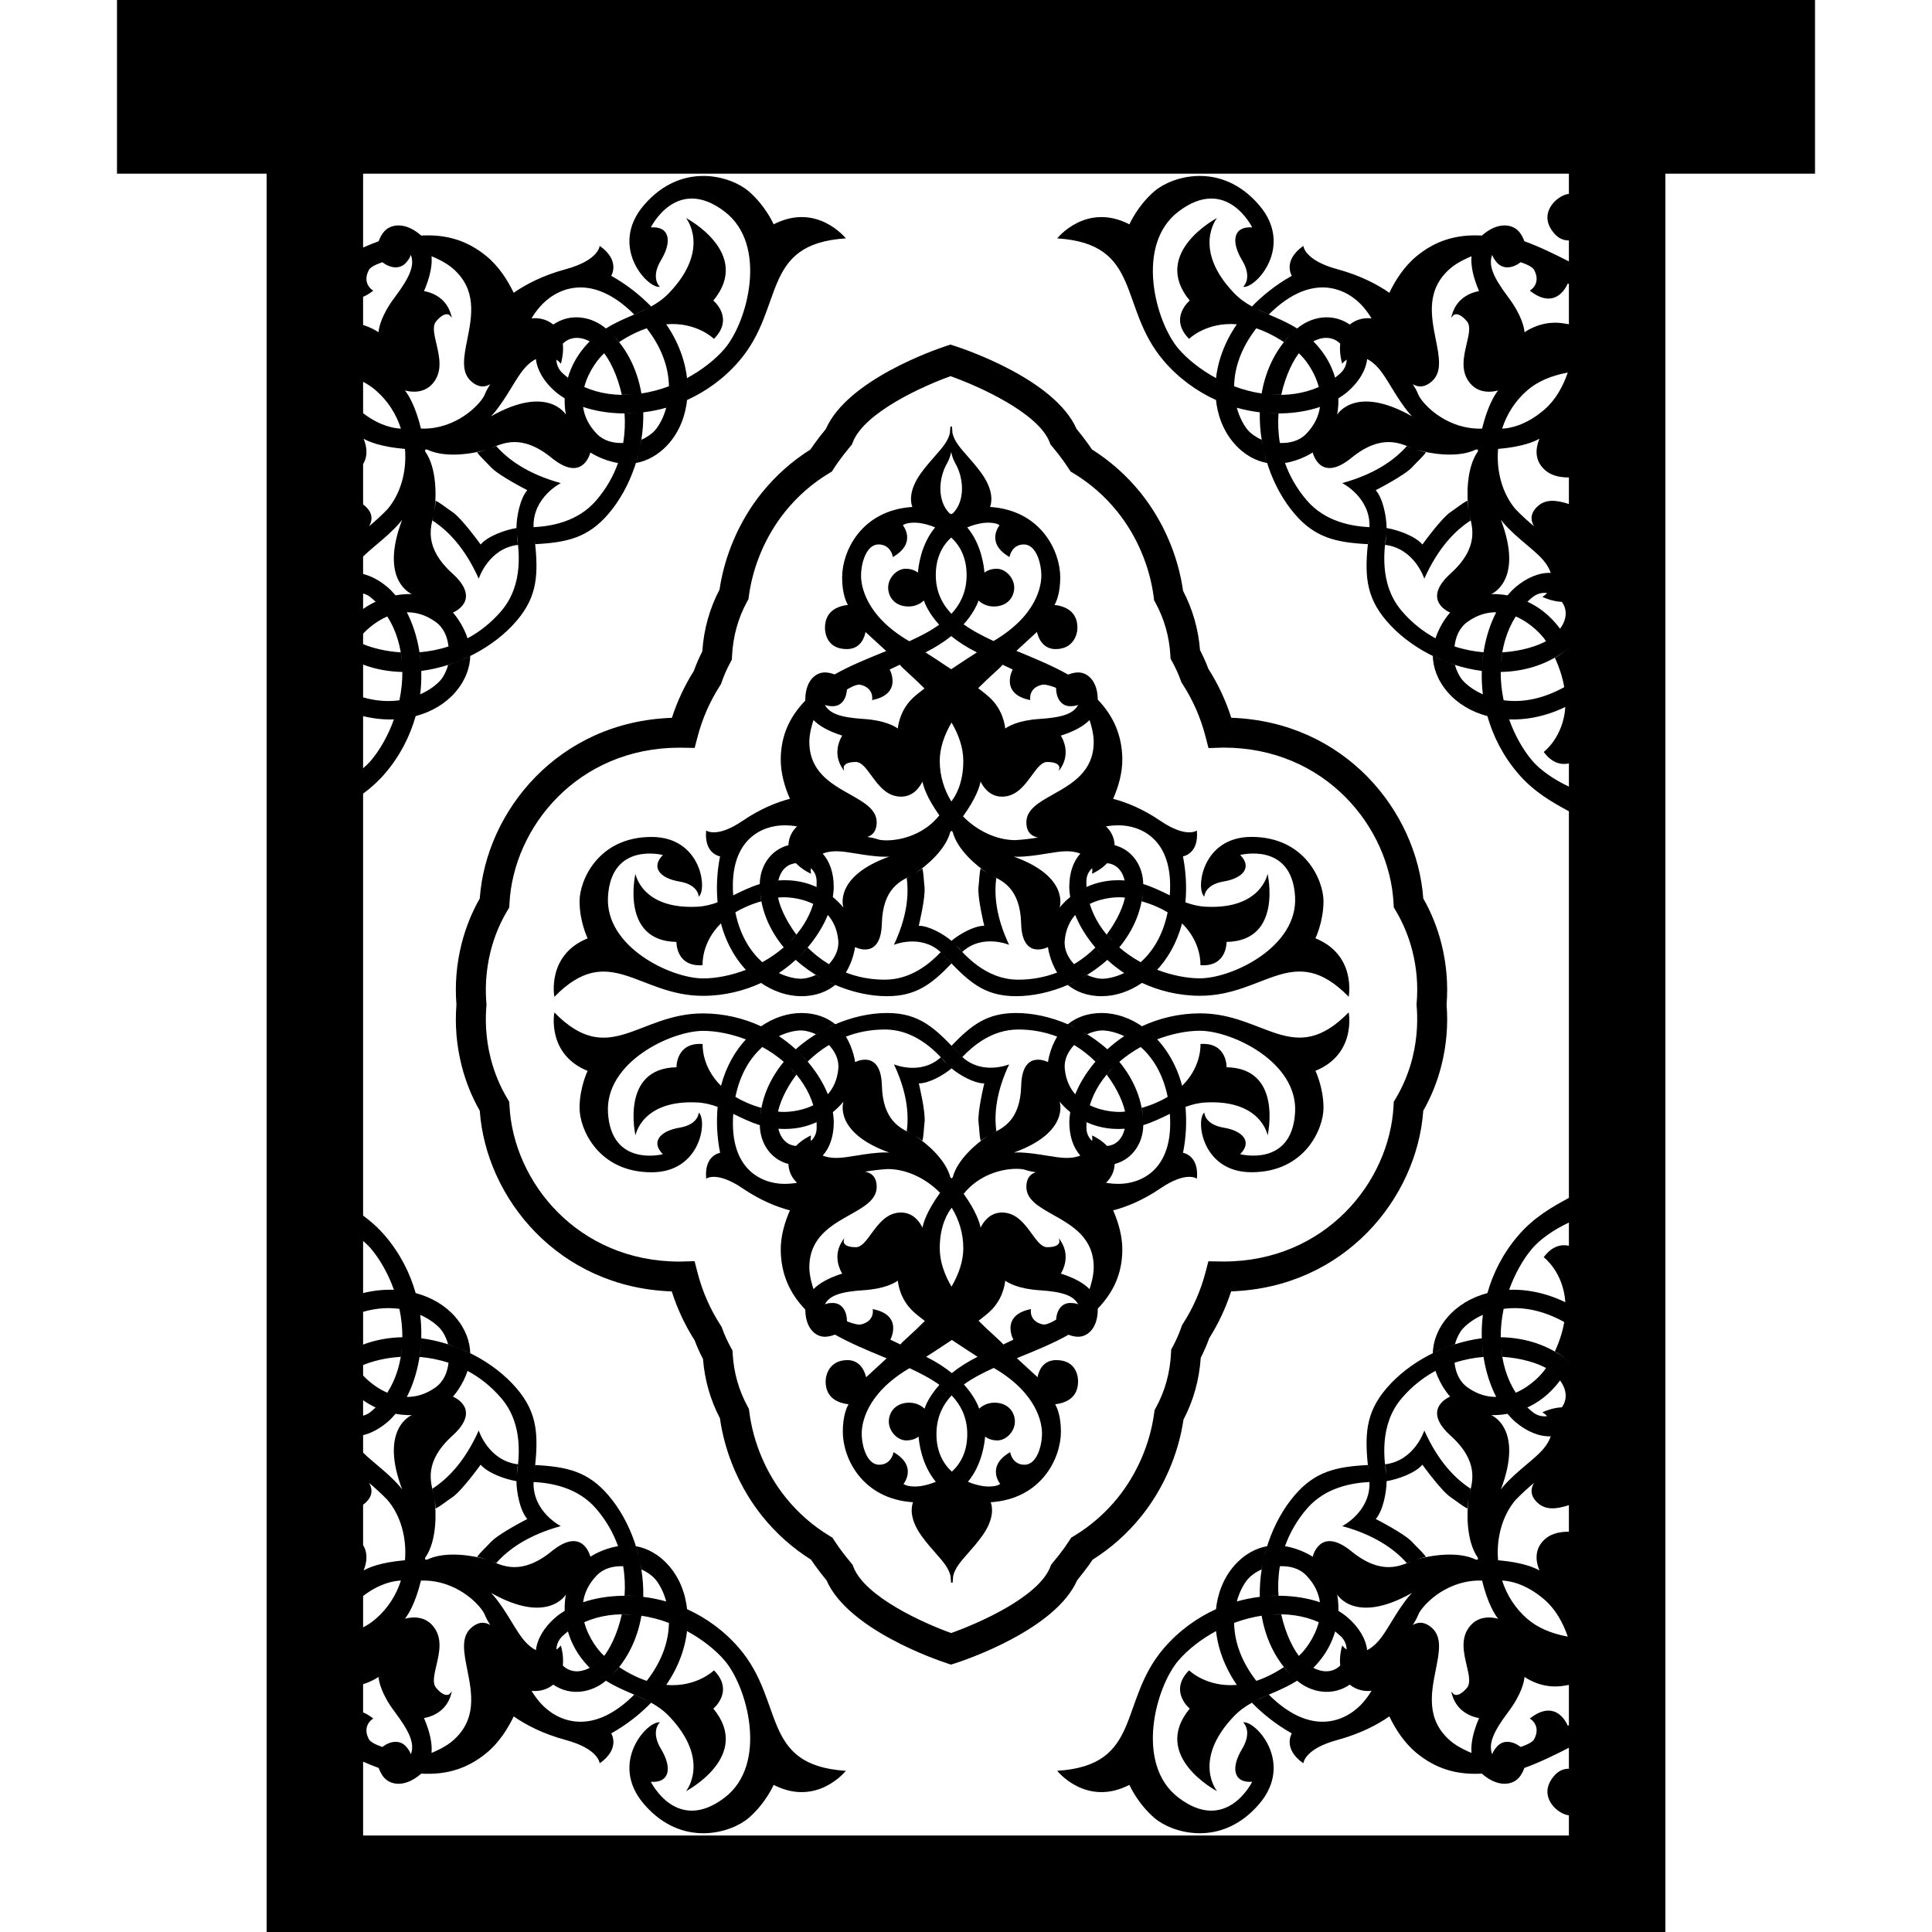 <?xml version="1.0" encoding="iso-8859-1"?>
<!-- Uploaded to: SVG Repo, www.svgrepo.com, Generator: SVG Repo Mixer Tools -->
<!DOCTYPE svg PUBLIC "-//W3C//DTD SVG 1.1//EN" "http://www.w3.org/Graphics/SVG/1.1/DTD/svg11.dtd">
<svg fill="#000000" height="800px" width="800px" version="1.1" id="Capa_1" xmlns="http://www.w3.org/2000/svg" xmlns:xlink="http://www.w3.org/1999/xlink" 
	 viewBox="0 0 400.502 400.502" xml:space="preserve">
<g>
	<path d="M171.016,130.166c0,0.732,0.22,4.389,4.527,4.389c3.001,0,3.716-2.655,3.873-3.544l4.297,3.944
		c-0.208,0.085-0.418,0.169-0.626,0.254c-3.423,1.395-6.964,2.832-10.079,4.6c-0.686-0.267-1.407-0.415-2.025-0.415
		c-1.947,0-4.048,1.781-4.048,5.689c0,0.049,0.008,0.092,0.008,0.14c-3.385,3.521-5.003,7.328-5.096,11.974
		c-0.061,3.047,0.86,6.023,1.9,8.395c-2.704,0.702-6.08,2.035-9.797,4.558c-5.407,3.682-7.563,2.013-7.563,2.013
		c-0.468,4.888,2.879,5.357,2.879,5.357c-0.679,3.404-0.775,6.615-0.512,9.526c-1.313,0.486-2.679,0.835-4.177,0.913
		c-11.565,0.613-12.854-6.824-12.854-6.824s-3.214,13.922,8.502,14.125c0,0-0.135,5.222,5.424,4.822c0,0-0.332-4.611,3.8-8.668
		c1.22,4.627,3.59,8.358,6.521,10.957c-0.442-0.387-0.913-0.828-1.359-1.32c-2.996,1.146-6.166,1.775-8.827,1.775
		c-6.696,0-20.361-6.516-19.75-16.94c0.668-11.449,11.381-8.642,11.381-8.642c-2.543,2.552-0.603,4.826,3.415,5.494
		c4.017,0.669,4.017,3.147,4.017,3.147c1.807-1.543,0.536-12.387-9.775-12.387c-11.113,0-14.931,9.039-14.931,13.323
		c0,4.284,1.675,7.698,1.675,7.698c-8.569,3.483-6.896,12.123-6.896,12.123c11.382-11.655,17.406-0.206,30.796-0.206
		c4.43,0,8.538-1.044,12.051-2.668c0,0-0.124-0.083-0.326-0.228c2.676,1.919,5.699,2.968,8.695,2.968
		c3.066,0,5.388-1.01,7.006-2.332c3.485,1.494,7.199,2.332,10.736,2.332c5.942,0,9.198-2.429,13.358-6.781
		c0,0-1.117-1.217-1.766-1.9c0.025,0.026,0.053,0.046,0.077,0.073c5.052,5.493,8.335,8.608,15.064,8.608
		c3.536,0,7.249-0.838,10.734-2.332c1.617,1.322,3.941,2.332,7.006,2.332c2.881,0,5.784-0.976,8.383-2.757
		c3.514,1.632,7.62,2.671,12.048,2.671c13.391,0,19.415-11.445,30.797,0.201c0,0,1.673-8.637-6.897-12.115
		c0,0,1.675-3.414,1.675-7.703c0-4.281-3.817-13.318-14.929-13.318c-10.313,0-11.583,10.844-9.776,12.383c0,0,0-2.477,4.018-3.144
		c4.016-0.671,5.958-2.951,3.414-5.489c0,0,10.713-2.813,11.381,8.633c0.61,10.43-13.055,16.936-19.751,16.936
		c-2.66,0-5.831-0.625-8.827-1.774c-0.103,0.114-0.209,0.22-0.314,0.329c2.441-2.52,4.396-5.891,5.465-9.946
		c4.132,4.057,3.8,8.667,3.8,8.667c5.559,0.399,5.424-4.822,5.424-4.822c11.716-0.203,8.502-14.125,8.502-14.125
		s-1.288,7.438-12.854,6.824c-1.497-0.078-2.861-0.427-4.175-0.912c0.263-2.911,0.164-6.123-0.513-9.527
		c0,0,3.346-0.469,2.881-5.357c0,0-2.159,1.669-7.566-2.013c-3.712-2.52-7.085-3.852-9.788-4.555
		c1.041-2.373,1.963-5.352,1.903-8.398c-0.094-4.717-1.758-8.698-5.092-12.172c-0.022-3.867-2.105-5.631-4.043-5.631
		c-0.639,0-1.39,0.16-2.102,0.443c-3.113-1.758-6.599-3.204-9.974-4.606l-0.751-0.308l4.268-3.926
		c0.192,0.871,1.016,3.558,3.86,3.558c3.581,0,4.528-2.872,4.528-4.42c0.002-3.419-2.528-4.475-4.753-4.741
		c0.339-0.572,1.193-2.34,1.193-5.699c0-5.434-3.985-13.916-14.558-14.606c0.293-0.745,0.922-3.237-1.757-6.969
		c-1.008-1.401-2.021-2.548-2.916-3.563c-1.538-1.747-2.737-3.104-3.11-4.788c-0.038-0.778-0.111-1.308-0.122-1.37l-0.145,0.013
		l-0.145-0.013c-0.01,0.063-0.083,0.592-0.122,1.37c-0.374,1.684-1.568,3.041-3.11,4.788c-0.894,1.017-1.907,2.162-2.916,3.563
		c-2.68,3.731-2.051,6.224-1.755,6.969c-10.572,0.69-14.559,9.173-14.559,14.606c0,3.359,0.854,5.127,1.195,5.699
		C173.543,125.66,171.012,126.717,171.016,130.166z M172.626,146.394c1.924,0,2.845-1.686,2.942-3.454
		c0.14-0.087,1.631-1.016,2.542-1.016c0.076,0,0.147,0.005,0.208,0.022c2.772,0.594,2.499,2.884,2.486,2.98l-0.029,0.207
		l0.204-0.047c1.945-0.411,3.205-1.235,3.749-2.449c0.717-1.598-0.042-3.347-0.294-3.851l2.086-0.991
		c0.275,0.36,0.929,0.964,1.817,1.775c0.915,0.839,2.077,1.906,3.308,3.146c-1.063,0.804-1.888,1.476-2.421,1.987
		c-2.533,2.413-3.017,5.396-3.106,6.317c-0.646-0.469-2.722-1.698-7.049-1.98c-4.844-0.312-7.094-1.096-8.075-2.932
		C171.32,146.268,171.829,146.394,172.626,146.394z M168.644,149.265c1.255,1.293,3.213,2.354,5.942,3.223
		c-0.449,0.725-2.016,3.689,0.038,6.779l0.349,0.517l-0.081-0.619c-0.002-0.015-0.032-0.279,0.213-0.559
		c0.259-0.3,0.871-0.648,2.311-0.648c1.159,0,2.103,1.287,3.193,2.781c1.51,2.063,3.222,4.406,6.183,4.406
		c2.623,0,3.955-2.128,4.436-3.137c0.186,1.005,0.893,3.355,3.503,7.016l-0.026,0.031c-3.047,3.798-7.646,5.15-10.932,5.15
		c-0.761,0-1.421-0.081-1.816-0.219c-0.636-0.224-1.432-0.384-2.171-0.494c0.958-0.296,1.95-1.073,1.95-3.016
		c0-2.679-2.57-4.126-5.544-5.802c-3.947-2.222-8.419-4.742-8.419-10.901C167.773,151.968,168.417,149.927,168.644,149.265z
		 M197.18,138.73c-2.469-1.659-4.659-3.058-5.329-3.489c1.991-0.996,3.787-2.126,5.336-3.38c1.415,1.148,3.165,2.307,5.321,3.382
		C201.834,135.674,199.633,137.081,197.18,138.73z M199.692,157.743c0,4.712-1.665,7.371-2.481,8.399
		c-1.487-2.43-2.402-5.281-2.402-8.399c0-2.516,0.829-5.193,2.446-7.961C198.696,152.247,199.692,154.948,199.692,157.743z
		 M167.887,181.013l0.247,0.107l-0.043-0.266c-0.042-0.289-0.032-0.583,0.004-0.876c0.723,0.66,1.188,1.593,1.188,2.696
		c0,0.374,0.008,0.818-0.015,1.181c0,0,0.262,0.125,0.653,0.334c-1.872-0.962-4.269-1.721-7.197-1.721
		c-0.443,0-0.953,0.02-1.372,0.051c0.569-2.429,2.093-3.453,3.647-3.579C166.241,180.244,167.778,180.961,167.887,181.013z
		 M161.163,185.353c0.029,0.252,0.068,0.499,0.139,0.725c1.289-0.199,4.454-0.082,7.281,1.307c-0.93,3.075-2.732,5.764-5.011,7.993
		c0.777-0.789,1.503-1.649,1.503-1.649C162.674,190.54,161.395,187.306,161.163,185.353z M162.588,171.087
		c0.957,0,1.829,0.086,2.645,0.225c-0.83,0.775-1.732,2.049-1.796,3.892c-3.869,1.019-5.929,4.558-5.937,8.115
		c-0.001-0.035-0.001-0.06-0.001-0.06c-2.003,0.619-3.771,1.502-5.507,2.34C151.112,173.712,158.293,171.087,162.588,171.087z
		 M161.124,184.431c-0.003,0.145-0.004,0.291,0,0.439c-0.001-0.039-0.01-0.089-0.01-0.127
		C161.114,184.635,161.122,184.536,161.124,184.431z M156.198,202.568c0.254,0.218,0.515,0.423,0.776,0.624
		C156.744,203.017,156.485,202.811,156.198,202.568z M152.436,189.122c1.464-0.876,3.226-1.665,5.388-2.284
		c-0.262-0.958-0.314-2.961-0.323-3.462c0.01,4.916,1.964,9.385,4.96,13.009c0.052-0.038,0.111-0.091,0.166-0.135
		c-1.412,1.237-2.969,2.314-4.597,3.208C155.622,197.325,153.449,194.039,152.436,189.122z M170.362,202.821
		c0.877,0.485,1.78,0.924,2.697,1.32C172.282,203.845,171.2,203.28,170.362,202.821z M171.833,199.878
		c-1.675-1.016-3.154-2.199-4.423-3.458c-0.604,0.853-2.461,2.563-2.461,2.563c1.611,1.45,3.416,2.726,5.337,3.796
		c-0.682-0.376-1.183-0.672-1.183-0.672c-1.081,0.523-2.264,0.786-3.033,0.786c-1.209,0-2.864-0.35-4.617-1.182
		c4.849-3.222,8.405-7.729,10.148-12.044c0,0-0.026-0.033-0.067-0.083c1.161,1.297,2.016,3.02,2.235,5.339
		C173.957,196.921,173.029,198.58,171.833,199.878z M172.643,185.959c0.1-0.661,0.189-1.457,0.189-2.085
		c0-2.906-0.828-5.322-2.292-6.913c0.708-0.293,1.627-0.499,2.837-0.499c1.165,0,2.624,0.24,4.17,0.489
		c1.882,0.306,4.012,0.651,6.095,0.651c0.233,0,0.456-0.018,0.684-0.026c-11.711,4.22-9.485,10.585-9.485,10.585
		S174.099,187.137,172.643,185.959z M183.41,203.087c-2.989,0-5.677-0.559-8.064-1.48c1.597-2.588,1.903-5.275,1.903-5.275
		s5.357,2.813,5.558-4.891c0.192-7.354,3.981-8.844,6.014-9.895c-0.497,0.28-0.863,0.473-0.863,0.473
		c0.485,3.533,0.043,8.125-2.653,13.844c0,0,5.532-2.32,9.705,1.52C192.764,199.726,188.857,203.087,183.41,203.087z
		 M190.46,191.912c0,0,1.453-5.956,1.185-8.106c-0.161-1.281-0.16-2.662-0.436-3.781c-0.402,0.318-0.957,0.678-1.494,1.001
		c2.097-1.344,6.315-4.79,7.275-8.564c0.122-0.111,0.218-0.201,0.26-0.243c0.049,0.048,0.138,0.13,0.245,0.228
		c0.946,3.756,5.124,7.189,7.239,8.554c-0.524-0.317-1.061-0.665-1.453-0.976c-0.275,1.119-0.275,2.5-0.436,3.781
		c-0.269,2.15,1.186,8.106,1.186,8.106c-2.13,0-5.162,1.742-6.788,3.118C195.616,193.657,192.593,191.912,190.46,191.912z
		 M211.082,203.087c-6.829,0-11.196-5.291-12.961-7.215c0.461,0.455,1.003,1.013,1.355,1.454c4.172-3.82,9.708-1.464,9.708-1.464
		c-2.693-5.719-3.137-10.311-2.65-13.844c0,0-0.359-0.189-0.85-0.465c2.037,1.05,5.808,2.551,5.999,9.887
		c0.201,7.703,5.558,4.891,5.558,4.891s0.307,2.688,1.904,5.276C216.757,202.528,214.07,203.087,211.082,203.087z M219.649,188.161
		c0,0,2.225-6.365-9.485-10.585c0.232,0.009,0.459,0.026,0.696,0.026c2.083,0,4.211-0.346,6.095-0.651
		c1.544-0.249,3.005-0.489,4.169-0.489c1.205,0,2.123,0.205,2.829,0.496c-1.465,1.592-2.293,4.008-2.293,6.916
		c0,0.628,0.086,1.423,0.188,2.084C220.391,187.137,219.649,188.161,219.649,188.161z M221.441,204.137
		c0.901-0.39,1.788-0.82,2.65-1.296C223.262,203.295,222.206,203.843,221.441,204.137z M228.42,202.894
		c-0.771,0-1.952-0.263-3.033-0.786c0,0-0.489,0.288-1.16,0.658c1.913-1.067,3.711-2.338,5.315-3.782c0,0-1.858-1.711-2.46-2.563
		c-1.27,1.26-2.75,2.443-4.425,3.458c-1.195-1.298-2.125-2.957-1.934-4.954c0.218-2.312,1.068-4.033,2.224-5.329
		c-0.037,0.046-0.059,0.073-0.059,0.073c1.742,4.316,5.301,8.822,10.147,12.044C231.284,202.544,229.629,202.894,228.42,202.894z
		 M230.895,195.355c-2.268-2.226-4.061-4.906-4.988-7.971c2.828-1.389,5.994-1.506,7.284-1.307c0.046-0.148,0.077-0.309,0.104-0.47
		c-0.31,1.974-1.582,5.071-3.881,8.12C229.414,193.728,230.126,194.571,230.895,195.355z M236.459,199.458
		c-1.623-0.891-3.175-1.965-4.584-3.198c0.05,0.04,0.105,0.09,0.153,0.125c3-3.624,4.951-8.092,4.96-13.009
		c-0.009,0.502-0.061,2.504-0.324,3.462c2.162,0.62,3.924,1.408,5.388,2.283C241.041,194.038,238.868,197.325,236.459,199.458z
		 M233.367,184.843c0.003-0.117,0.002-0.233,0-0.35c0.001,0.085,0.008,0.163,0.008,0.25
		C233.375,184.773,233.368,184.811,233.367,184.843z M231.899,171.087c4.298,0,11.478,2.625,10.598,14.511
		c-1.735-0.837-3.505-1.72-5.507-2.339c0,0,0,0.024-0.001,0.06c-0.008-3.555-2.064-7.091-5.926-8.112
		c-0.064-1.846-0.967-3.12-1.799-3.896C230.078,171.172,230.946,171.087,231.899,171.087z M229.501,178.941
		c1.551,0.129,3.068,1.154,3.637,3.578c-0.418-0.031-0.929-0.051-1.369-0.051c-2.928,0-5.324,0.759-7.196,1.72
		c0.391-0.208,0.652-0.333,0.652-0.333c-0.025-0.362-0.017-0.807-0.017-1.181c0-1.107,0.469-2.045,1.197-2.706
		c0.038,0.297,0.049,0.594,0.006,0.886l-0.042,0.266l0.247-0.107C226.723,180.961,228.259,180.245,229.501,178.941z
		 M225.857,149.265c0.228,0.662,0.87,2.703,0.87,4.51c0,6.159-4.472,8.68-8.418,10.901c-2.973,1.676-5.543,3.123-5.543,5.802
		c0,1.197,0.375,2.078,1.116,2.61c0.361,0.266,0.803,0.436,1.317,0.524c-1.249,0.21-2.978,0.452-4.729,0.546
		c-3.797,0-7.821-1.853-10.84-4.927l0.051-0.077c2.691-3.739,3.405-6.129,3.593-7.145c0.483,1.01,1.813,3.137,4.436,3.137
		c2.961,0,4.673-2.343,6.183-4.406c1.09-1.494,2.033-2.781,3.193-2.781c1.439,0,2.051,0.348,2.311,0.648
		c0.244,0.279,0.215,0.544,0.213,0.556l-0.1,0.648l0.366-0.543c2.055-3.09,0.488-6.055,0.039-6.779
		C222.644,151.618,224.602,150.558,225.857,149.265z M213.383,145.087l0.203,0.047l-0.028-0.207
		c-0.011-0.097-0.287-2.387,2.487-2.98c0.084-0.021,0.182-0.029,0.292-0.029c0.855,0,2.201,0.52,2.586,0.682
		c0,0.005-0.004,0.014-0.004,0.02c0,1.877,0.914,3.775,2.954,3.775c0.803,0,1.312-0.127,1.637-0.289
		c-0.962,1.832-3.21,2.624-8.079,2.938c-4.328,0.282-6.404,1.512-7.049,1.98c-0.09-0.921-0.575-3.904-3.11-6.317
		c-0.583-0.56-1.463-1.269-2.496-2.043c1.208-1.219,2.338-2.261,3.25-3.093c0.886-0.811,1.54-1.413,1.815-1.773l2.086,0.991
		c-0.253,0.504-1.011,2.253-0.295,3.851C210.178,143.851,211.441,144.676,213.383,145.087z M204.724,108.346
		c1.675,0,2.29,0.383,2.475,0.544c-0.269,0.353-1.085,1.571-0.845,3.086c0.207,1.286,1.131,2.427,2.743,3.395l0.179,0.108
		l0.04-0.206c0.004-0.026,0.486-2.411,2.935-2.411c2.495,0,3.616,3.796,3.616,6.492c0,1.813-0.715,8.141-9.905,13.529
		c-2.204-1.017-4.348-2.127-6.2-3.46c2.089-2.325,2.868-4.263,3.089-4.932c0.407,0.391,1.493,1.236,3.147,1.236
		c2.921,0,4.251-2.026,4.251-3.914c0-2.01-1.767-3.91-3.635-3.91c-1.314,0-2.157,0.502-2.54,0.798
		c-0.087-1.219-0.609-5.84-3.563-9.371C202.265,108.587,203.901,108.346,204.724,108.346z M196.337,96.021
		c0.406-0.699,0.67-1.501,0.845-2.313c0.172,0.813,0.438,1.614,0.843,2.313c1.795,3.109,2.086,7.801-0.483,10.379
		c-0.122,0.062-0.241,0.125-0.361,0.189c-0.116-0.063-0.236-0.127-0.359-0.188C194.255,103.822,194.541,99.131,196.337,96.021z
		 M197.182,111.428c1.806,1.655,3.194,4.13,3.194,7.786c0,3.12-1.037,5.746-3.15,8.027c-1.978-2.093-3.237-4.673-3.237-8.027
		C193.989,115.558,195.379,113.083,197.182,111.428z M182.114,112.861c2.443,0,2.915,2.313,2.935,2.411l0.039,0.206l0.182-0.108
		c1.61-0.968,2.532-2.108,2.74-3.396c0.244-1.513-0.575-2.732-0.843-3.085c0.187-0.162,0.807-0.544,2.475-0.544
		c0.821,0,2.458,0.241,4.21,0.983c-2.953,3.532-3.475,8.154-3.563,9.372c-0.383-0.296-1.225-0.798-2.537-0.798
		c-1.871,0-3.639,1.9-3.639,3.91c0,1.888,1.333,3.914,4.254,3.914c1.658,0,2.743-0.851,3.149-1.238
		c0.228,0.676,1.038,2.662,3.167,5.018c-1.773,1.284-3.889,2.385-6.19,3.424c-9.27-5.391-9.999-11.75-9.999-13.577
		C178.495,116.657,179.618,112.861,182.114,112.861z"/>
	<path d="M248.784,210.066c-4.429,0-8.537,1.043-12.05,2.669c0,0,0.119,0.079,0.314,0.22c-2.674-1.915-5.691-2.961-8.684-2.961
		c-3.067,0-5.388,1.01-7.007,2.332c-3.485-1.494-7.199-2.332-10.736-2.332c-5.942,0-9.197,2.428-13.357,6.781
		c0,0,1.112,1.212,1.761,1.898c-0.024-0.025-0.05-0.044-0.073-0.07c-5.051-5.493-8.334-8.608-15.063-8.608
		c-3.536,0-7.249,0.838-10.734,2.332c-1.619-1.322-3.941-2.332-7.008-2.332c-2.881,0-5.784,0.976-8.382,2.756
		c-3.513-1.631-7.62-2.672-12.049-2.672c-13.39,0-19.414,11.447-30.796-0.199c0,0-1.673,8.637,6.896,12.115
		c0,0-1.675,3.414-1.675,7.703c0,4.281,3.818,13.318,14.931,13.318c10.311,0,11.582-10.845,9.775-12.383c0,0,0,2.477-4.017,3.144
		c-4.017,0.672-5.958,2.951-3.415,5.489c0,0-10.713,2.813-11.382-8.633c-0.609-10.43,13.057-16.936,19.752-16.936
		c2.659,0,5.831,0.625,8.828,1.774c0.097-0.107,0.196-0.206,0.295-0.31c-2.432,2.519-4.38,5.88-5.447,9.926
		c-4.131-4.056-3.8-8.665-3.8-8.665c-5.558-0.4-5.424,4.821-5.424,4.821c-11.716,0.203-8.503,14.125-8.503,14.125
		s1.288-7.438,12.854-6.824c1.497,0.078,2.862,0.427,4.176,0.913c-0.263,2.911-0.165,6.122,0.513,9.526c0,0-3.348,0.47-2.881,5.357
		c0,0,2.157-1.669,7.566,2.013c3.712,2.52,7.085,3.852,9.788,4.555c-1.041,2.372-1.963,5.351-1.902,8.398
		c0.094,4.718,1.758,8.699,5.092,12.172c0.021,3.867,2.105,5.631,4.043,5.631c0.639,0,1.39-0.16,2.101-0.443
		c3.114,1.758,6.599,3.204,9.974,4.606l0.751,0.308l-4.268,3.926c-0.192-0.871-1.015-3.558-3.861-3.558
		c-3.58,0-4.527,2.872-4.527,4.42c-0.004,3.419,2.526,4.475,4.752,4.741c-0.339,0.572-1.192,2.34-1.192,5.699
		c0,5.434,3.985,13.916,14.558,14.607c-0.294,0.746-0.923,3.236,1.757,6.97c1.008,1.4,2.021,2.547,2.915,3.563
		c1.539,1.747,2.738,3.105,3.109,4.788c0.039,0.778,0.112,1.308,0.123,1.37l0.144-0.013l0.146,0.013
		c0.01-0.063,0.083-0.592,0.121-1.37c0.375-1.684,1.57-3.041,3.111-4.788c0.895-1.017,1.907-2.162,2.917-3.563
		c2.678-3.733,2.051-6.224,1.755-6.97c10.573-0.69,14.559-9.173,14.559-14.607c0-3.359-0.854-5.127-1.195-5.699
		c2.226-0.267,4.757-1.323,4.754-4.772c0-0.732-0.221-4.389-4.528-4.389c-3,0-3.715,2.655-3.872,3.544l-4.296-3.944
		c0.208-0.086,0.419-0.169,0.626-0.254c3.424-1.395,6.964-2.832,10.078-4.6c0.687,0.267,1.409,0.415,2.026,0.415
		c1.947,0,4.047-1.78,4.047-5.689c0-0.049-0.007-0.092-0.007-0.14c3.383-3.521,5.004-7.328,5.096-11.974
		c0.061-3.047-0.861-6.023-1.9-8.396c2.705-0.702,6.081-2.034,9.797-4.557c5.408-3.682,7.564-2.013,7.564-2.013
		c0.468-4.887-2.879-5.357-2.879-5.357c0.678-3.404,0.773-6.615,0.512-9.526c1.313-0.486,2.678-0.835,4.176-0.913
		c11.566-0.613,12.852,6.824,12.852,6.824s3.215-13.922-8.502-14.125c0,0,0.136-5.222-5.423-4.821c0,0,0.332,4.609-3.799,8.667
		c-1.219-4.623-3.587-8.352-6.514-10.95c0.44,0.385,0.909,0.825,1.353,1.315c2.996-1.148,6.167-1.777,8.826-1.777
		c6.696,0,20.361,6.516,19.751,16.94c-0.667,11.449-11.381,8.642-11.381,8.642c2.544-2.552,0.602-4.826-3.414-5.494
		c-4.018-0.669-4.018-3.147-4.018-3.147c-1.807,1.543-0.536,12.387,9.776,12.387c11.112,0,14.929-9.039,14.929-13.324
		c0-4.283-1.675-7.697-1.675-7.697c8.57-3.483,6.897-12.12,6.897-12.12C268.199,221.515,262.175,210.066,248.784,210.066z
		 M224.159,213.692c-0.882-0.489-1.791-0.931-2.714-1.33C222.23,212.663,223.32,213.232,224.159,213.692z M222.668,216.625
		c1.675,1.015,3.154,2.198,4.423,3.457c0.604-0.853,2.461-2.564,2.461-2.564c-1.614-1.453-3.423-2.73-5.348-3.802
		c0.688,0.379,1.194,0.678,1.194,0.678c1.08-0.524,2.263-0.786,3.032-0.786c1.209,0,2.865,0.349,4.617,1.182
		c-4.848,3.222-8.406,7.727-10.149,12.044c0,0,0.017,0.023,0.05,0.063c-1.151-1.295-1.998-3.013-2.217-5.318
		C220.542,219.581,221.472,217.923,222.668,216.625z M233.321,230.975c-0.028-0.19-0.067-0.376-0.122-0.55
		c-1.289,0.199-4.454,0.082-7.282-1.307c0.931-3.077,2.734-5.767,5.015-7.997c-0.778,0.79-1.507,1.653-1.507,1.653
		C231.751,225.862,233.032,229.005,233.321,230.975z M221.857,230.542c-0.101,0.662-0.188,1.458-0.188,2.086
		c0,2.906,0.828,5.321,2.291,6.913c-0.708,0.293-1.628,0.499-2.838,0.499c-1.165,0-2.625-0.24-4.169-0.488
		c-1.883-0.307-4.012-0.652-6.095-0.652c-0.233,0-0.456,0.018-0.685,0.026c11.712-4.221,9.486-10.585,9.486-10.585
		S220.401,229.364,221.857,230.542z M211.09,213.415c2.989,0,5.677,0.559,8.064,1.48c-1.598,2.588-1.904,5.275-1.904,5.275
		s-5.355-2.813-5.557,4.891c-0.192,7.35-3.978,8.842-6.011,9.893c0.497-0.279,0.861-0.472,0.861-0.472
		c-0.486-3.532-0.042-8.124,2.653-13.842c0,0-5.532,2.32-9.706-1.521C201.738,216.776,205.644,213.415,211.09,213.415z
		 M204.041,224.59c0,0-1.452,5.956-1.185,8.106c0.161,1.281,0.16,2.662,0.435,3.781c0.4-0.316,0.95-0.672,1.483-0.994
		c-2.1,1.35-6.305,4.791-7.264,8.558c-0.121,0.11-0.217,0.2-0.259,0.242c-0.049-0.048-0.138-0.13-0.245-0.228
		c-0.948-3.764-5.143-7.205-7.253-8.563c0.529,0.319,1.071,0.671,1.467,0.984c0.274-1.119,0.274-2.5,0.436-3.781
		c0.269-2.15-1.186-8.106-1.186-8.106c2.129,0,5.162-1.742,6.788-3.118C198.884,222.845,201.908,224.59,204.041,224.59z
		 M197.247,266.72c-1.44-2.465-2.438-5.166-2.438-7.961c0-4.713,1.665-7.371,2.481-8.398c1.488,2.429,2.403,5.28,2.403,8.398
		C199.692,261.274,198.863,263.951,197.247,266.72z M202.649,281.261c-1.989,0.996-3.786,2.126-5.334,3.38
		c-1.415-1.148-3.165-2.307-5.322-3.382c0.673-0.43,2.876-1.838,5.329-3.487C199.79,279.43,201.98,280.829,202.649,281.261z
		 M183.419,213.415c6.84,0,11.211,5.309,12.97,7.225c-0.464-0.457-1.011-1.02-1.365-1.464c-4.171,3.82-9.707,1.465-9.707,1.465
		c2.693,5.718,3.136,10.31,2.65,13.842c0,0,0.367,0.193,0.866,0.475c-2.033-1.051-5.823-2.54-6.016-9.896
		c-0.2-7.703-5.558-4.891-5.558-4.891s-0.308-2.688-1.902-5.276C177.744,213.974,180.431,213.415,183.419,213.415z M174.851,228.341
		c0,0-2.225,6.364,9.487,10.585c-0.232-0.009-0.459-0.026-0.696-0.026c-2.083,0-4.213,0.346-6.095,0.652
		c-1.546,0.248-3.005,0.488-4.17,0.488c-1.205,0-2.123-0.205-2.83-0.496c1.465-1.592,2.293-4.008,2.293-6.916
		c0-0.628-0.085-1.424-0.187-2.085C174.109,229.364,174.851,228.341,174.851,228.341z M173.064,212.363
		c-0.907,0.393-1.799,0.825-2.667,1.305C171.23,213.212,172.295,212.658,173.064,212.363z M166.08,213.608
		c0.771,0,1.952,0.263,3.034,0.786c0,0,0.492-0.29,1.166-0.662c-1.915,1.068-3.715,2.341-5.321,3.786c0,0,1.858,1.711,2.46,2.564
		c1.27-1.259,2.749-2.442,4.425-3.457c1.197,1.298,2.124,2.956,1.935,4.953c-0.218,2.308-1.066,4.026-2.218,5.321
		c0.034-0.041,0.053-0.065,0.053-0.065c-1.744-4.316-5.301-8.822-10.148-12.044C163.217,213.958,164.871,213.608,166.08,213.608z
		 M163.614,221.156c2.263,2.224,4.053,4.901,4.98,7.962c-2.828,1.389-5.994,1.506-7.283,1.307c-0.053,0.173-0.092,0.356-0.121,0.547
		c0.29-1.971,1.57-5.111,3.896-8.197C165.086,222.774,164.379,221.936,163.614,221.156z M158.041,217.043
		c1.62,0.89,3.168,1.961,4.575,3.19c-0.047-0.037-0.098-0.084-0.143-0.116c-3,3.623-4.951,8.091-4.962,13.007
		c0.01-0.505,0.063-2.503,0.324-3.46c-2.162-0.619-3.924-1.408-5.388-2.284C153.46,222.462,155.633,219.177,158.041,217.043z
		 M161.134,231.643c-0.004,0.136-0.003,0.271,0,0.403c-0.002-0.097-0.009-0.188-0.009-0.287
		C161.124,231.724,161.133,231.679,161.134,231.643z M162.599,245.415c-4.295,0-11.475-2.625-10.595-14.511
		c1.735,0.838,3.504,1.72,5.506,2.339c0,0,0-0.024,0.001-0.06c0.008,3.556,2.063,7.091,5.926,8.112
		c0.064,1.846,0.967,3.12,1.798,3.896C164.422,245.33,163.553,245.415,162.599,245.415z M164.999,237.561
		c-1.551-0.129-3.069-1.154-3.638-3.578c0.42,0.031,0.931,0.051,1.37,0.051c2.933,0,5.334-0.762,7.207-1.725
		c-0.396,0.211-0.662,0.338-0.662,0.338c0.024,0.362,0.016,0.81,0.016,1.181c0,1.107-0.469,2.045-1.196,2.706
		c-0.038-0.297-0.05-0.594-0.006-0.886l0.042-0.266l-0.246,0.107C167.777,235.54,166.24,236.257,164.999,237.561z M168.644,267.237
		c-0.227-0.662-0.87-2.703-0.87-4.51c0-6.159,4.472-8.68,8.419-10.901c2.974-1.676,5.543-3.122,5.543-5.802
		c0-1.198-0.374-2.078-1.116-2.61c-0.362-0.266-0.802-0.436-1.318-0.524c1.25-0.21,2.978-0.452,4.73-0.546
		c3.796,0,7.82,1.853,10.84,4.926l-0.051,0.078c-2.691,3.739-3.406,6.129-3.594,7.145c-0.483-1.01-1.812-3.137-4.435-3.137
		c-2.961,0-4.674,2.343-6.183,4.405c-1.09,1.495-2.033,2.782-3.193,2.782c-1.44,0-2.052-0.348-2.311-0.647
		c-0.245-0.279-0.215-0.544-0.213-0.556l0.099-0.648l-0.366,0.543c-2.055,3.09-0.487,6.055-0.039,6.778
		C171.857,264.884,169.898,265.944,168.644,267.237z M181.117,271.415l-0.204-0.048l0.027,0.209
		c0.011,0.095,0.288,2.386-2.486,2.979c-0.084,0.022-0.183,0.029-0.293,0.029c-0.854,0-2.201-0.52-2.585-0.682
		c0-0.005,0.004-0.014,0.004-0.02c0-1.877-0.914-3.775-2.954-3.775c-0.803,0-1.311,0.125-1.636,0.288
		c0.961-1.831,3.209-2.623,8.079-2.938c4.328-0.281,6.403-1.511,7.049-1.98c0.09,0.921,0.573,3.904,3.108,6.316
		c0.584,0.561,1.465,1.27,2.497,2.044c-1.208,1.219-2.339,2.261-3.25,3.093c-0.886,0.81-1.541,1.413-1.816,1.773l-2.087-0.991
		c0.253-0.504,1.012-2.253,0.295-3.851C184.322,272.651,183.059,271.826,181.117,271.415z M189.777,308.156
		c-1.673,0-2.29-0.383-2.474-0.543c0.268-0.355,1.084-1.572,0.845-3.086c-0.207-1.289-1.131-2.428-2.742-3.396l-0.181-0.108
		l-0.04,0.206c-0.003,0.026-0.485,2.411-2.934,2.411c-2.495,0-3.617-3.796-3.617-6.492c0-1.813,0.715-8.141,9.906-13.529
		c2.204,1.017,4.348,2.127,6.199,3.46c-2.089,2.325-2.867,4.263-3.089,4.932c-0.406-0.391-1.492-1.236-3.146-1.236
		c-2.921,0-4.253,2.027-4.253,3.914c0,2.009,1.769,3.91,3.636,3.91c1.313,0,2.156-0.502,2.539-0.797
		c0.087,1.218,0.61,5.839,3.564,9.37C192.235,307.914,190.6,308.156,189.777,308.156z M197.319,305.074
		c-1.806-1.655-3.194-4.13-3.194-7.786c0-3.119,1.037-5.746,3.148-8.028c1.98,2.094,3.239,4.674,3.239,8.028
		C200.512,300.944,199.122,303.419,197.319,305.074z M216.006,297.148c0,2.696-1.123,6.492-3.619,6.492
		c-2.444,0-2.915-2.311-2.935-2.411l-0.039-0.206l-0.182,0.108c-1.609,0.968-2.532,2.106-2.739,3.396
		c-0.244,1.513,0.574,2.731,0.843,3.083c-0.187,0.164-0.807,0.546-2.476,0.546c-0.822,0-2.461-0.242-4.211-0.983
		c2.953-3.532,3.475-8.153,3.562-9.371c0.384,0.295,1.227,0.797,2.538,0.797c1.871,0,3.639-1.901,3.639-3.91
		c0-1.887-1.332-3.914-4.253-3.914c-1.657,0-2.743,0.851-3.15,1.238c-0.228-0.675-1.038-2.662-3.167-5.018
		c1.773-1.284,3.889-2.386,6.191-3.424C215.278,288.962,216.006,295.321,216.006,297.148z M221.874,270.108
		c-1.924,0-2.845,1.686-2.942,3.453c-0.14,0.088-1.631,1.018-2.542,1.018c-0.076,0-0.148-0.006-0.21-0.023
		c-2.771-0.594-2.498-2.885-2.484-2.98l0.029-0.208l-0.203,0.048c-1.945,0.411-3.205,1.235-3.749,2.449
		c-0.718,1.598,0.042,3.347,0.294,3.851l-2.086,0.991c-0.275-0.36-0.929-0.965-1.816-1.776c-0.916-0.838-2.079-1.905-3.308-3.145
		c1.063-0.804,1.886-1.476,2.421-1.988c2.532-2.412,3.016-5.396,3.106-6.316c0.645,0.469,2.721,1.698,7.047,1.98
		c4.843,0.313,7.095,1.097,8.077,2.933C223.18,270.233,222.672,270.108,221.874,270.108z M225.857,267.237
		c-1.255-1.293-3.213-2.354-5.942-3.224c0.449-0.724,2.016-3.689-0.038-6.778l-0.349-0.517l0.08,0.619
		c0.003,0.015,0.032,0.279-0.211,0.559c-0.261,0.3-0.873,0.647-2.312,0.647c-1.159,0-2.103-1.287-3.193-2.782
		c-1.51-2.063-3.223-4.405-6.183-4.405c-2.624,0-3.954,2.127-4.436,3.137c-0.188-1.006-0.893-3.355-3.504-7.016l0.026-0.031
		c3.048-3.798,7.647-5.15,10.932-5.15c0.762,0,1.422,0.081,1.816,0.218c0.636,0.226,1.434,0.385,2.171,0.495
		c-0.957,0.296-1.95,1.073-1.95,3.016c0,2.68,2.57,4.126,5.543,5.802c3.947,2.222,8.418,4.742,8.418,10.901
		C226.727,264.534,226.085,266.575,225.857,267.237z M226.614,235.489l-0.248-0.107l0.044,0.266
		c0.042,0.289,0.032,0.583-0.004,0.876c-0.723-0.66-1.188-1.594-1.188-2.696c0-0.371-0.008-0.818,0.017-1.181
		c0,0-0.256-0.123-0.638-0.326c1.869,0.958,4.261,1.713,7.181,1.713c0.442,0,0.953-0.02,1.371-0.051
		c-0.57,2.429-2.093,3.453-3.646,3.579C228.26,236.257,226.723,235.54,226.614,235.489z M231.913,245.415
		c-0.958,0-1.83-0.086-2.646-0.225c0.83-0.775,1.732-2.049,1.797-3.892c3.868-1.019,5.929-4.558,5.936-8.115
		c0.001,0.035,0.001,0.06,0.001,0.06c2.002-0.619,3.771-1.503,5.507-2.34C243.389,242.79,236.208,245.415,231.913,245.415z
		 M233.376,232.05c0.003-0.135,0.004-0.271,0-0.407c0.001,0.036,0.009,0.081,0.009,0.116
		C233.386,231.859,233.379,231.951,233.376,232.05z M242.064,227.381c-1.464,0.875-3.227,1.663-5.389,2.283
		c0.262,0.958,0.314,2.961,0.323,3.462c-0.01-4.916-1.963-9.385-4.96-13.009c-0.054,0.039-0.114,0.094-0.171,0.14
		c1.414-1.24,2.972-2.318,4.602-3.214C238.878,219.177,241.052,222.462,242.064,227.381z"/>
	<path d="M171.204,88.923c-0.877,1.062-1.671,2.089-2.418,3.127c-0.269,0.374-0.53,0.75-0.785,1.131
		c-3.839,2.415-7.235,5.443-10.102,9.009c-4.572,5.689-7.665,12.785-8.743,20.038c-2.063,3.938-3.263,8.241-3.572,12.813
		c-0.667,1.299-1.254,2.653-1.75,4.04c-1.925,3.057-3.451,6.318-4.55,9.727c-23.506,0.792-38.531,19.292-39.83,37.444
		c-1.67,2.936-2.938,6.097-3.771,9.406c-1.043,4.145-1.401,8.383-1.063,12.602c-0.338,4.212,0.019,8.45,1.063,12.604
		c0.835,3.311,2.103,6.469,3.771,9.4c1.301,18.146,16.313,36.64,39.8,37.445c1.134,3.57,2.724,6.972,4.743,10.141
		c0.499,1.333,1.081,2.631,1.735,3.873c0.341,4.346,1.521,8.473,3.509,12.286c1.04,7.34,4.145,14.528,8.781,20.305
		c2.867,3.565,6.265,6.595,10.107,9.012c0.251,0.376,0.509,0.749,0.775,1.12c0.744,1.036,1.54,2.066,2.425,3.137
		c4.468,10.212,22.757,16.481,24.859,17.173l0.964,0.317l0.965-0.313c2.135-0.693,20.707-6.98,25.178-17.179
		c0.882-1.069,1.676-2.097,2.422-3.132c0.266-0.371,0.525-0.747,0.778-1.125c3.839-2.414,7.235-5.442,10.103-9.011
		c4.575-5.692,7.668-12.787,8.743-20.037c2.062-3.932,3.262-8.236,3.574-12.813c0.667-1.3,1.254-2.655,1.749-4.04
		c1.925-3.059,3.451-6.319,4.551-9.726c23.504-0.792,38.529-19.292,39.828-37.444c1.672-2.94,2.939-6.101,3.77-9.406
		c1.043-4.139,1.4-8.377,1.064-12.602c0.336-4.218-0.021-8.456-1.064-12.603c-0.833-3.308-2.1-6.468-3.771-9.401
		c-1.301-18.146-16.314-36.64-39.799-37.445c-1.133-3.571-2.724-6.972-4.743-10.14c-0.501-1.339-1.083-2.638-1.734-3.875
		c-0.342-4.347-1.521-8.474-3.511-12.285c-1.039-7.339-4.145-14.528-8.781-20.304c-2.867-3.566-6.263-6.596-10.105-9.014
		c-0.25-0.374-0.508-0.747-0.775-1.12c-0.749-1.042-1.546-2.072-2.426-3.138c-4.48-10.217-23.046-16.483-25.18-17.174l-0.965-0.313
		l-0.963,0.318C193.958,72.443,175.663,78.73,171.204,88.923z M176.603,92.148l0.186-0.479c2.405-6.205,14.63-11.679,20.253-13.687
		c5.478,1.931,18.145,7.501,20.544,13.686l0.186,0.479l0.331,0.394c0.904,1.077,1.705,2.104,2.445,3.136
		c0.347,0.483,0.677,0.972,0.995,1.464l0.389,0.604l0.614,0.371c3.47,2.1,6.528,4.78,9.088,7.965
		c4.049,5.044,6.726,11.355,7.539,17.771l0.074,0.582l0.281,0.516c1.826,3.347,2.864,7.012,3.088,10.894l0.04,0.709l0.346,0.621
		c0.686,1.234,1.287,2.558,1.785,3.934l0.121,0.334l0.193,0.298c2.184,3.365,3.798,7.042,4.796,10.927l0.62,2.41l2.678-0.086
		c0.149-0.005,0.3-0.012,0.452-0.012c21.042,0,34.443,16.445,35.242,32.344l0.039,0.771l0.396,0.664
		c1.553,2.602,2.72,5.428,3.469,8.399c0.896,3.562,1.19,7.202,0.876,10.818l-0.023,0.269l0.023,0.268
		c0.215,2.491,0.239,6.39-0.876,10.818c-0.747,2.971-1.914,5.798-3.469,8.405l-0.396,0.663l-0.039,0.772
		c-0.796,15.897-14.197,32.341-35.242,32.341l-3.147-0.05l-0.617,2.355c-0.977,3.729-2.538,7.283-4.642,10.563l-0.2,0.313
		l-0.121,0.351c-0.488,1.413-1.093,2.789-1.795,4.091l-0.337,0.622l-0.034,0.706c-0.196,4.091-1.249,7.906-3.132,11.34l-0.278,0.508
		l-0.077,0.574c-0.847,6.339-3.513,12.567-7.509,17.538c-2.561,3.188-5.619,5.867-9.087,7.963l-0.616,0.373l-0.39,0.605
		c-0.317,0.494-0.649,0.984-0.991,1.461c-0.738,1.026-1.539,2.054-2.448,3.141l-0.328,0.393l-0.185,0.477
		c-2.406,6.203-14.838,11.683-20.546,13.689c-5.62-2.003-17.84-7.469-20.252-13.689l-0.186-0.48l-0.331-0.393
		c-0.909-1.084-1.709-2.11-2.444-3.134c-0.345-0.482-0.677-0.971-0.994-1.463l-0.389-0.605l-0.616-0.372
		c-3.471-2.1-6.53-4.78-9.09-7.965c-4.048-5.043-6.725-11.354-7.538-17.772l-0.074-0.581l-0.28-0.515
		c-1.825-3.349-2.864-7.014-3.087-10.894l-0.041-0.709l-0.345-0.621c-0.69-1.243-1.291-2.565-1.786-3.932l-0.121-0.334l-0.193-0.299
		c-2.184-3.366-3.798-7.044-4.797-10.929l-0.617-2.399l-2.735,0.077c-0.132,0.004-0.263,0.01-0.395,0.01
		c-21.044,0-34.445-16.445-35.245-32.344l-0.039-0.771l-0.396-0.664c-1.552-2.599-2.719-5.426-3.469-8.399
		c-1.117-4.443-1.093-8.335-0.876-10.816l0.024-0.27l-0.024-0.27c-0.217-2.486-0.241-6.381,0.875-10.816
		c0.749-2.974,1.916-5.802,3.47-8.404l0.396-0.664l0.038-0.772c0.796-15.898,14.197-32.341,35.245-32.341l3.145,0.051l0.617-2.356
		c0.978-3.732,2.54-7.286,4.642-10.563l0.2-0.313l0.121-0.351c0.489-1.415,1.093-2.79,1.795-4.087l0.338-0.624l0.034-0.709
		c0.193-4.083,1.247-7.898,3.13-11.34l0.277-0.507l0.077-0.572c0.85-6.343,3.516-12.571,7.509-17.539
		c2.561-3.187,5.618-5.866,9.087-7.963l0.62-0.375l0.39-0.61c0.315-0.492,0.645-0.976,0.989-1.455
		c0.744-1.035,1.544-2.061,2.445-3.136L176.603,92.148z"/>
	<path d="M24.251,0v36h31.02v364.502h289.961V36h31.02V0H24.251z M77.193,60.125c-0.092-0.06-2.188-1.466-0.706-4.188
		c0.031-0.063,0.076-0.125,0.131-0.188c0.648-0.754,2.482-1.331,2.654-1.384c1.537,1.178,3.593,1.615,4.964,0.019
		c0.568-0.663,0.825-1.177,0.926-1.558c0.824,2.123-0.126,4.551-3.319,8.789c-2.849,3.793-3.307,6.393-3.378,7.264
		c-0.474-0.333-1.611-1.029-3.195-1.502v-5.852c0.62-0.252,1.265-0.63,1.931-1.139l0.181-0.139L77.193,60.125z M90.455,71.23
		c-0.462-1.972-0.861-3.67-0.034-4.632c1.026-1.198,1.752-1.455,2.184-1.458c0.405-0.006,0.605,0.211,0.614,0.218l0.458,0.51
		l-0.182-0.657c-1.099-3.905-4.676-4.714-5.597-4.861c1.223-2.882,1.739-5.264,1.557-7.23c0.713,0.287,2.866,1.206,4.365,2.493
		c5.112,4.39,4.014,9.895,3.049,14.752c-0.73,3.661-1.36,6.823,0.865,8.733c1.61,1.384,2.963,1.115,3.893,0.533
		c-0.436,0.691-0.873,1.464-1.138,2.153c-0.167,0.426-0.573,1.03-1.113,1.661c-2.342,2.727-6.741,5.579-12.059,5.407h-0.047
		c-1.178-4.774-2.627-7.038-3.328-7.909c1.18,0.318,3.897,0.731,5.765-1.444C91.815,77.042,91.092,73.951,90.455,71.23z
		 M138.667,80.075c-1.875,0.704-3.848,1.224-5.85,1.516c0.049-0.01,0.101-0.018,0.147-0.029c-0.873-5.078-3.194-9.893-7.282-13.403
		c0.355,0.315,2.035,1.829,2.664,2.756c2.225-1.466,4.287-2.416,6.175-3c-0.148,0.051-0.298,0.099-0.442,0.157
		C137.439,72.414,138.613,76.557,138.667,80.075z M116.723,77.453c-0.913-0.784-1.356-1.836-1.389-2.907
		c0.269,0.18,0.521,0.38,0.73,0.622l0.193,0.227l0.083-0.281c0.036-0.126,0.538-1.915,0.338-3.877
		c1.211-1.198,3.147-1.73,5.568-0.474c-0.323,0.326-0.704,0.736-1.016,1.104c-2.102,2.447-3.182,4.998-3.714,7.248
		c0.112-0.508,0.201-0.832,0.201-0.832C117.4,78.046,117.034,77.718,116.723,77.453z M125.237,73.254
		c-0.106-0.169-0.232-0.334-0.371-0.494c1.427,1.639,3.127,4.944,4.03,9.077c0,0,1.202,0.012,2.395-0.068
		c-3.464,0.297-6.968-0.128-10.17-1.544C121.983,76.889,124.153,74.183,125.237,73.254z M122.65,70.99
		c0.373,0.22,0.756,0.481,1.149,0.789C123.364,71.441,122.945,71.168,122.65,70.99z M124.032,71.966
		c0.078,0.064,0.154,0.12,0.233,0.188c0.027,0.024,0.057,0.061,0.084,0.085C124.246,72.144,124.139,72.054,124.032,71.966z
		 M125.606,68.091c0,0,0.033,0.029,0.064,0.057c-2.957-2.535-7.366-3.353-10.971-0.869c-1.574-1.264-3.277-1.414-4.514-1.279
		c0.466-0.775,1.017-1.56,1.698-2.354c3.06-3.564,10.354-7.656,19.591,1.547c0,0,1.77-0.787,2.801-1.285
		C131.528,65.315,128.502,66.27,125.606,68.091z M111.092,74.427c0.277,2.349,1.692,4.757,4.104,6.827
		c0.519,0.447,1.239,0.939,1.863,1.329c-0.06,2.048,0.261,3.393,0.261,3.393s-3.693-6.377-15.541,0.328
		c0.169-0.184,0.342-0.354,0.507-0.547c1.484-1.728,2.715-3.742,3.803-5.521c0.893-1.462,1.735-2.842,2.565-3.807
		C109.518,75.423,110.344,74.805,111.092,74.427z M114.366,94.924c6.534,5.319,8.016-1.131,8.016-1.131s2.454,1.667,5.738,2.184
		c-0.936,2.638-2.386,5.267-4.514,7.746c-3.881,4.521-9.455,5.369-12.998,5.563c-0.217-6.202,5.647-9.138,5.647-9.138
		c-6.663-1.837-10.789-4.74-13.375-7.658c0,0-0.466,0.184-1.114,0.416C104.07,91.994,108.032,89.767,114.366,94.924z
		 M110.691,110.435c-0.013-0.112-0.024-0.219-0.038-0.332c-0.002-0.02-0.001-0.036-0.003-0.056
		C110.663,110.169,110.676,110.297,110.691,110.435z M109.305,101.61c-1.517,1.768-2.227,5.525-2.248,7.854
		c-2.302,0.371-5.906,1.645-7.421,3.41c0,0-3.91-5.451-5.879-6.76c-1.18-0.779-2.329-1.764-3.45-2.329
		c-0.023,0.567-0.123,1.295-0.239,1.979c0.38-2.691,0.536-8.684-1.929-12.18c-0.004-0.16-0.009-0.295-0.014-0.37
		c0.064-0.005,0.207-0.021,0.384-0.042c3.847,1.906,9.772,0.831,12.352,0.045c-0.669,0.223-1.387,0.438-1.955,0.549
		c0.729,1.021,1.877,2.007,2.829,3.054C103.326,98.572,109.305,101.61,109.305,101.61z M93.793,118.889
		c-5.995-5.424-4.487-9.647-3.917-12.075c-0.125,0.637-0.229,1.092-0.229,1.092c3.277,2.111,6.772,5.752,9.595,12.059
		c0,0,1.989-6.271,8.131-7.014c-0.119-0.62-0.196-1.491-0.243-2.207c0.329,2.803,1.649,10.251-3.239,15.945
		c-2.129,2.479-4.509,4.31-6.974,5.635c-1.01-3.166-3.027-5.343-3.027-5.343S100.041,124.541,93.793,118.889z M82.004,123.419
		c-0.481-0.559-1.078-1.193-1.597-1.64c-1.67-1.434-3.429-2.372-5.137-2.788v-3.612c0.771-0.773,1.732-1.588,2.743-2.439
		c1.594-1.343,3.399-2.867,4.882-4.595c0.169-0.196,0.316-0.396,0.473-0.596c-4.838,12.73,2.028,15.415,2.028,15.415
		S84.019,123.05,82.004,123.419z M84.985,148.727c-0.265,0.054-0.551,0.11-0.877,0.163
		C84.404,148.844,84.695,148.785,84.985,148.727z M75.271,144.561v-6.791c2.598,0.979,5.355,1.474,8.132,1.525
		c0.003-0.048,0.005-0.102,0.007-0.153c0.015,2.028-0.199,4.063-0.612,6.026C80.585,145.472,78.055,145.365,75.271,144.561z
		 M82.257,149.099c-0.199,0.013-0.396,0.026-0.598,0.031c-1.18,3.308-2.92,6.386-4.815,8.592c-0.437,0.509-0.977,1.026-1.574,1.542
		v-10.81C77.667,149.04,80.024,149.243,82.257,149.099z M80.288,127.792c1.881,2.944,2.83,6.335,3.065,9.797
		c-0.103-1.185-0.295-2.356-0.295-2.356c-3.109-0.198-5.83-0.892-7.788-1.706v-2.169C76.423,130.139,78.171,128.698,80.288,127.792z
		 M75.271,126.232v-3.201c0.568,0.146,1.118,0.411,1.611,0.834c0.31,0.263,0.688,0.579,0.969,0.856c0,0,0.309-0.138,0.798-0.326
		C77.557,124.836,76.412,125.433,75.271,126.232z M75.36,90.938c0.98,0.572,3.467,1.681,8.49,2.115l0.1,0.006
		c0.403,4.697-0.928,9.358-3.633,12.508c-1.326,1.386-2.759,2.65-3.825,3.536c0.295-0.489,0.468-0.975,0.508-1.467
		c0.085-0.993-0.38-1.933-1.376-2.787c-0.116-0.099-0.234-0.186-0.354-0.269v-8.375C76.508,94.183,75.807,91.952,75.36,90.938z
		 M75.271,85.655v-6.512c0.953,0.502,1.816,1.079,2.58,1.736c2.586,2.218,4.305,5.012,5.258,7.974
		C81.787,88.807,78.793,88.358,75.271,85.655z M93.89,289.522c0,0,2.017-2.177,3.027-5.343c2.465,1.324,4.845,3.156,6.974,5.635
		c4.889,5.694,3.568,13.143,3.239,15.945c0.047-0.716,0.124-1.587,0.243-2.207c-6.142-0.741-8.131-7.014-8.131-7.014
		c-2.823,6.307-6.318,9.947-9.595,12.059c0,0,0.104,0.454,0.229,1.09c-0.569-2.428-2.075-6.65,3.918-12.072
		C100.041,291.961,93.89,289.522,93.89,289.522z M90.069,310.739c0.115,0.684,0.215,1.41,0.238,1.978
		c1.121-0.565,2.27-1.55,3.45-2.329c1.969-1.309,5.879-6.76,5.879-6.76c1.515,1.766,5.119,3.037,7.421,3.41
		c0.021,2.328,0.73,6.086,2.248,7.854c0,0-5.979,3.038-7.568,4.79c-0.953,1.047-2.1,2.03-2.829,3.054
		c0.568,0.111,1.285,0.326,1.954,0.548c-2.581-0.786-8.503-1.86-12.349,0.044c-0.178-0.022-0.322-0.037-0.387-0.043
		c0.004-0.075,0.01-0.209,0.014-0.367C90.604,319.422,90.449,313.432,90.069,310.739z M110.607,307.215
		c3.543,0.195,9.117,1.044,12.998,5.564c2.128,2.479,3.579,5.108,4.514,7.746c-3.284,0.517-5.738,2.183-5.738,2.183
		s-1.482-6.449-8.016-1.133c-6.333,5.16-10.295,2.933-12.6,2.022c0.647,0.232,1.114,0.416,1.114,0.416
		c2.586-2.918,6.712-5.821,13.375-7.656C116.255,316.357,110.389,313.417,110.607,307.215z M110.65,306.453
		c0.002-0.018,0.001-0.035,0.003-0.054c0.013-0.111,0.025-0.215,0.037-0.324C110.676,306.209,110.663,306.334,110.65,306.453z
		 M132.835,334.913c1.997,0.293,3.964,0.812,5.833,1.514c-0.054,3.519-1.228,7.661-4.588,12.004
		c0.144,0.058,0.293,0.106,0.441,0.156c-1.888-0.583-3.949-1.534-6.173-2.999c-0.615,0.907-2.245,2.382-2.648,2.741
		c4.077-3.51,6.395-8.317,7.266-13.39C132.924,334.931,132.878,334.922,132.835,334.913z M117.059,333.917
		c-0.624,0.392-1.344,0.884-1.863,1.332c-2.412,2.07-3.826,4.478-4.104,6.826c-0.747-0.378-1.574-0.996-2.437-2.001
		c-0.831-0.966-1.672-2.346-2.565-3.808c-1.088-1.779-2.319-3.794-3.803-5.522c-0.165-0.192-0.338-0.363-0.507-0.547
		c11.847,6.705,15.541,0.328,15.541,0.328S116.999,331.87,117.059,333.917z M114.7,349.224c3.602,2.48,8.004,1.666,10.962-0.862
		c-0.022,0.021-0.055,0.049-0.055,0.049c2.897,1.823,5.927,2.778,8.675,4.187c-1.03-0.497-2.807-1.287-2.807-1.287
		c-9.237,9.204-16.531,5.111-19.591,1.545c-0.681-0.793-1.231-1.577-1.698-2.352C111.423,350.638,113.126,350.488,114.7,349.224z
		 M122.624,345.527c0.296-0.178,0.732-0.461,1.183-0.81C123.401,345.035,123.007,345.304,122.624,345.527z M124.027,344.54
		c0.109-0.09,0.218-0.182,0.324-0.277c-0.027,0.024-0.058,0.063-0.085,0.086C124.185,344.418,124.106,344.476,124.027,344.54z
		 M128.896,334.665c-0.904,4.134-2.604,7.44-4.032,9.079c0.14-0.161,0.266-0.327,0.372-0.496c-1.084-0.928-3.253-3.634-4.116-6.971
		c3.19-1.411,6.681-1.838,10.134-1.548C130.073,334.653,128.896,334.665,128.896,334.665z M121.231,344.636
		c0.312,0.368,0.693,0.777,1.017,1.103c-2.422,1.258-4.358,0.726-5.569-0.474c0.2-1.962-0.302-3.751-0.338-3.877l-0.083-0.281
		l-0.193,0.226c-0.209,0.242-0.461,0.443-0.73,0.622c0.034-1.07,0.477-2.122,1.389-2.906c0.311-0.265,0.677-0.593,0.994-0.829
		c0,0-0.088-0.324-0.201-0.832C118.049,339.638,119.129,342.189,121.231,344.636z M99.374,333.056
		c0.54,0.631,0.947,1.234,1.113,1.661c0.266,0.69,0.703,1.462,1.138,2.153c-0.93-0.582-2.283-0.85-3.893,0.533
		c-2.225,1.91-1.595,5.072-0.865,8.733c0.965,4.855,2.063,10.362-3.049,14.752c-1.499,1.287-3.652,2.206-4.365,2.493
		c0.182-1.966-0.334-4.348-1.557-7.229c0.921-0.147,4.498-0.957,5.597-4.86l0.182-0.658l-0.458,0.509
		c-0.009,0.008-0.208,0.225-0.614,0.219c-0.431-0.003-1.157-0.261-2.184-1.458c-0.827-0.961-0.428-2.659,0.034-4.632
		c0.637-2.721,1.361-5.812-0.749-8.269c-1.868-2.177-4.585-1.764-5.765-1.445c0.701-0.871,2.149-3.135,3.328-7.909h0.047
		C92.634,327.478,97.032,330.329,99.374,333.056z M77.201,356.116c-0.666-0.509-1.311-0.887-1.931-1.139v-5.853
		c1.584-0.473,2.721-1.169,3.195-1.501c0.071,0.871,0.529,3.471,3.378,7.264c3.193,4.239,4.143,6.666,3.319,8.789
		c-0.101-0.381-0.358-0.895-0.926-1.557c-1.371-1.599-3.427-1.16-4.964,0.018c-0.172-0.052-2.006-0.63-2.654-1.384
		c-0.055-0.063-0.1-0.126-0.131-0.188c-1.483-2.724,0.613-4.129,0.706-4.188l0.189-0.122L77.201,356.116z M76.492,307.398
		c1.066,0.886,2.499,2.148,3.825,3.536c2.705,3.149,4.036,7.81,3.633,12.508l-0.1,0.006c-5.022,0.435-7.51,1.543-8.49,2.115
		c0.447-1.014,1.147-3.244-0.09-5.268v-8.376c0.12-0.083,0.238-0.169,0.354-0.268c0.995-0.853,1.46-1.793,1.376-2.788
		C76.96,308.373,76.788,307.888,76.492,307.398z M83.109,327.648c-0.953,2.962-2.672,5.753-5.258,7.975
		c-0.764,0.657-1.627,1.234-2.58,1.735v-6.512C78.793,328.144,81.787,327.696,83.109,327.648z M83.368,308.753
		c-0.158-0.199-0.305-0.4-0.473-0.596c-1.482-1.727-3.288-3.252-4.882-4.595c-1.01-0.852-1.972-1.666-2.743-2.439v-3.613
		c1.708-0.416,3.467-1.354,5.137-2.788c0.519-0.446,1.116-1.081,1.597-1.64c2.014,0.369,3.392,0.255,3.392,0.255
		S78.53,296.022,83.368,308.753z M78.648,292.107c-0.489-0.189-0.798-0.326-0.798-0.326c-0.281,0.277-0.659,0.594-0.969,0.856
		c-0.493,0.423-1.043,0.689-1.611,0.834v-3.201C76.412,291.069,77.557,291.666,78.648,292.107z M75.271,285.145v-2.17
		c1.958-0.814,4.679-1.509,7.788-1.706c0,0,0.192-1.171,0.295-2.355c-0.235,3.462-1.185,6.854-3.065,9.797
		C78.171,287.804,76.423,286.363,75.271,285.145z M83.403,277.206c-2.777,0.052-5.535,0.547-8.132,1.525v-6.791
		c2.782-0.803,5.314-0.916,7.526-0.612c0.414,1.966,0.628,4.001,0.613,6.03C83.408,277.308,83.406,277.254,83.403,277.206z
		 M75.271,268.047v-10.809c0.597,0.516,1.137,1.033,1.574,1.542c1.895,2.206,3.636,5.284,4.815,8.592
		c0.197,0.005,0.388,0.018,0.581,0.031C80.013,267.26,77.662,267.463,75.271,268.047z M325.232,357.632l-0.238,0.106
		c-0.24-0.567-1.15-2.441-2.988-2.986c-1.395-0.412-2.979,0.044-4.706,1.364l-0.182,0.139l0.191,0.122
		c0.091,0.059,2.189,1.465,0.704,4.188c-0.032,0.063-0.076,0.125-0.129,0.188c-0.648,0.754-2.483,1.332-2.655,1.384
		c-1.538-1.178-3.593-1.616-4.963-0.018c-0.568,0.662-0.826,1.176-0.926,1.557c-0.824-2.123,0.125-4.55,3.318-8.789
		c2.848-3.793,3.306-6.393,3.377-7.264c0.831,0.582,3.648,2.307,7.458,1.925c0.467-0.046,1.058-0.14,1.739-0.266V357.632z
		 M304.046,345.272c0.462,1.973,0.861,3.671,0.037,4.632c-1.029,1.197-1.754,1.455-2.185,1.458
		c-0.407,0.006-0.606-0.211-0.614-0.219l-0.458-0.509l0.182,0.658c1.097,3.903,4.675,4.713,5.597,4.86
		c-1.223,2.882-1.74,5.264-1.559,7.229c-0.713-0.287-2.864-1.206-4.364-2.493c-5.111-4.39-4.014-9.897-3.049-14.752
		c0.732-3.661,1.361-6.823-0.863-8.733c-1.611-1.384-2.964-1.115-3.894-0.533c0.436-0.691,0.871-1.464,1.137-2.153
		c0.166-0.427,0.574-1.03,1.114-1.661c2.342-2.727,6.739-5.578,12.06-5.407h0.045c1.179,4.774,2.627,7.038,3.33,7.909
		c-1.179-0.318-3.897-0.731-5.765,1.445C302.685,339.46,303.408,342.551,304.046,345.272z M255.833,336.427
		c1.869-0.702,3.837-1.221,5.834-1.514c-0.043,0.009-0.09,0.017-0.131,0.026c0.872,5.072,3.19,9.882,7.268,13.391
		c-0.402-0.358-2.036-1.835-2.65-2.742c-2.228,1.468-4.292,2.419-6.183,3.003c0.151-0.052,0.304-0.102,0.45-0.16
		C257.061,344.088,255.887,339.944,255.833,336.427z M277.778,339.049c0.913,0.784,1.355,1.836,1.389,2.906
		c-0.269-0.179-0.521-0.38-0.73-0.622l-0.192-0.226l-0.086,0.281c-0.036,0.126-0.537,1.915-0.337,3.878
		c-1.211,1.198-3.148,1.729-5.569,0.473c0.324-0.326,0.705-0.735,1.018-1.103c2.09-2.434,3.169-4.968,3.704-7.209
		c-0.108,0.482-0.192,0.793-0.192,0.793C277.099,338.456,277.467,338.784,277.778,339.049z M269.264,343.248
		c0.107,0.17,0.234,0.337,0.374,0.497c-1.428-1.638-3.128-4.945-4.035-9.08c0,0-1.177-0.012-2.359,0.064
		c3.453-0.29,6.943,0.137,10.136,1.548C272.518,339.614,270.349,342.32,269.264,343.248z M271.874,345.525
		c-0.383-0.224-0.776-0.491-1.181-0.809C271.142,345.065,271.577,345.348,271.874,345.525z M270.476,344.542
		c-0.081-0.066-0.159-0.124-0.24-0.193c-0.028-0.023-0.059-0.063-0.087-0.088C270.256,344.358,270.365,344.451,270.476,344.542z
		 M268.895,348.41c0,0-0.032-0.028-0.055-0.049c2.956,2.528,7.358,3.343,10.96,0.863c1.575,1.264,3.279,1.413,4.516,1.277
		c-0.467,0.775-1.016,1.559-1.697,2.352c-3.06,3.566-10.354,7.659-19.591-1.545c0,0-1.77,0.787-2.802,1.285
		C262.971,351.186,265.999,350.232,268.895,348.41z M283.41,342.075c-0.277-2.349-1.692-4.757-4.105-6.826
		c-0.519-0.448-1.24-0.94-1.862-1.332c0.06-2.047-0.261-3.391-0.261-3.391s3.694,6.379,15.541-0.329
		c-0.169,0.183-0.342,0.354-0.508,0.548c-1.483,1.728-2.715,3.742-3.802,5.522c-0.894,1.462-1.735,2.842-2.566,3.808
		C284.984,341.079,284.157,341.696,283.41,342.075z M280.135,321.575c-6.535-5.316-8.016,1.133-8.016,1.133
		s-2.455-1.666-5.739-2.183c0.936-2.638,2.386-5.267,4.514-7.746c3.882-4.521,9.455-5.369,13-5.564
		c0.218,6.202-5.649,9.142-5.649,9.142c6.663,1.835,10.79,4.738,13.376,7.656c0,0,0.46-0.182,1.101-0.412
		C290.417,324.515,286.458,326.728,280.135,321.575z M283.775,305.766c0.024,0.212,0.048,0.417,0.073,0.634
		c0.003,0.028,0.001,0.055,0.005,0.083C283.831,306.267,283.805,306.022,283.775,305.766z M285.196,314.892
		c1.516-1.768,2.225-5.524,2.247-7.854c2.302-0.373,5.906-1.643,7.421-3.41c0,0,3.91,5.451,5.88,6.76
		c1.179,0.779,2.329,1.764,3.449,2.329c0.023-0.569,0.124-1.299,0.24-1.985c-0.382,2.688-0.54,8.689,1.929,12.188
		c0.004,0.157,0.009,0.29,0.013,0.365c-0.065,0.006-0.209,0.021-0.387,0.043c-3.843-1.902-9.761-0.83-12.345-0.045
		c0.667-0.222,1.383-0.436,1.949-0.547c-0.728-1.023-1.876-2.007-2.828-3.054C291.175,317.93,285.196,314.892,285.196,314.892z
		 M300.706,297.614c6.012,5.436,4.481,9.666,3.915,12.091c0.127-0.646,0.232-1.108,0.232-1.108
		c-3.277-2.111-6.771-5.752-9.596-12.059c0,0-1.989,6.273-8.13,7.014c0.119,0.624,0.196,1.501,0.244,2.22
		c-0.328-2.796-1.657-10.256,3.237-15.958c2.129-2.479,4.51-4.311,6.975-5.635c1.009,3.166,3.027,5.343,3.027,5.343
		S294.461,291.961,300.706,297.614z M322.461,287.335c0.315-0.361,0.662-0.803,0.934-1.174c1.605,2.197,1.38,4.188,0.386,5.568
		c-1.97,0.1-3.663,0.867-3.782,0.921l-0.267,0.128l0.251,0.154c0.274,0.174,0.513,0.396,0.732,0.639
		c-1.067,0.133-2.18-0.146-3.098-0.935c-0.309-0.263-0.686-0.579-0.969-0.856c0,0-0.308,0.138-0.795,0.326
		C317.999,291.239,320.357,289.784,322.461,287.335z M321.6,284.294c0.035,0.027,0.085,0.057,0.118,0.085
		c0.095,0.082,0.177,0.163,0.267,0.244C321.86,284.511,321.732,284.399,321.6,284.294z M320.481,283.588
		c-0.753,1.21-3.1,3.765-6.267,5.122c-1.881-2.943-2.832-6.333-3.067-9.794c0.103,1.184,0.295,2.353,0.295,2.353
		c4.002,0.254,7.344,1.326,9.246,2.426C320.619,283.658,320.551,283.618,320.481,283.588z M312.496,293.083
		c0.48,0.559,1.078,1.193,1.597,1.64c2.413,2.073,5.009,3.107,7.374,3.024c-0.261,0.795-0.746,1.703-1.604,2.702
		c-0.831,0.967-2.068,2.01-3.375,3.113c-1.595,1.343-3.399,2.868-4.882,4.595c-0.168,0.196-0.315,0.396-0.473,0.595
		c4.837-12.73-2.028-15.414-2.028-15.414S310.482,293.452,312.496,293.083z M311.392,327.648c1.433,0.052,4.828,0.566,8.735,3.922
		c2.32,1.993,3.851,4.744,4.872,7.697c-3.45-0.632-6.26-1.85-8.35-3.645C314.065,333.401,312.345,330.61,311.392,327.648z
		 M325.232,317.523c-2.035,0.002-4.047,0.389-5.536,2.123c-1.867,2.175-1.05,4.794-0.555,5.917c-0.98-0.572-3.468-1.681-8.49-2.115
		l-0.101-0.006c-0.401-4.697,0.929-9.358,3.633-12.508c1.326-1.388,2.759-2.65,3.825-3.536c-0.295,0.489-0.467,0.975-0.508,1.465
		c-0.084,0.995,0.381,1.935,1.375,2.788c1.697,1.458,3.865,1.158,6.357,0.369V317.523z M325.232,282.204
		c-4.055-3.38-9.07-4.904-14.134-4.998c-0.003,0.048-0.005,0.101-0.007,0.152c-0.015-2.03,0.2-4.064,0.614-6.03
		c3.484-0.478,7.764,0.069,12.563,2.732c-0.317,1.838-0.918,3.861-1.944,6.098c0.875,0.414,2.301,1.542,2.909,2.038V282.204z
		 M325.232,258.241c-1.503-0.322-3.436-0.031-5.222,2.383c0,0,4.061,3.01,4.483,9.327c-4.159-2.019-8.38-2.795-12.233-2.548
		c0.192-0.013,0.384-0.026,0.581-0.031c1.181-3.308,2.921-6.386,4.816-8.592c1.588-1.85,4.328-3.82,7.575-5.341V258.241z
		 M325.232,163.061c-3.247-1.519-5.987-3.49-7.575-5.34c-1.895-2.206-3.635-5.284-4.816-8.592c-0.202-0.005-0.399-0.018-0.597-0.031
		c3.857,0.25,8.085-0.527,12.25-2.548c-0.422,6.317-4.483,9.327-4.483,9.327c1.786,2.414,3.718,2.705,5.222,2.383V163.061z
		 M325.232,134.307c-0.608,0.495-2.034,1.623-2.909,2.038c1.026,2.236,1.627,4.26,1.944,6.098
		c-4.805,2.665-9.079,3.198-12.565,2.717c-0.412-1.961-0.626-3.991-0.612-6.016c0.002,0.051,0.004,0.104,0.007,0.152
		c5.064-0.094,10.08-1.618,14.134-4.998V134.307z M300.611,126.98c0,0-2.018,2.177-3.027,5.343
		c-2.465-1.324-4.845-3.155-6.975-5.635c-4.895-5.702-3.565-13.162-3.237-15.958c-0.048,0.719-0.125,1.596-0.244,2.22
		c6.141,0.743,8.13,7.014,8.13,7.014c2.825-6.307,6.318-9.947,9.596-12.059c0,0-0.106-0.464-0.233-1.11
		c0.565,2.425,2.098,6.655-3.915,12.094C294.461,124.541,300.611,126.98,300.611,126.98z M304.433,105.773
		c-0.116-0.688-0.217-1.418-0.24-1.988c-1.12,0.565-2.27,1.55-3.449,2.329c-1.97,1.309-5.88,6.76-5.88,6.76
		c-1.515-1.767-5.12-3.039-7.421-3.41c-0.022-2.329-0.73-6.086-2.247-7.854c0,0,5.979-3.038,7.568-4.79
		c0.952-1.047,2.1-2.032,2.828-3.054c-0.567-0.111-1.283-0.326-1.951-0.547c2.584,0.785,8.506,1.857,12.35-0.047
		c0.177,0.021,0.32,0.037,0.384,0.042c-0.004,0.075-0.009,0.21-0.013,0.368C303.893,97.083,304.051,103.085,304.433,105.773z
		 M283.895,109.285c-3.545-0.193-9.117-1.041-13-5.563c-2.128-2.479-3.579-5.108-4.514-7.746c3.284-0.517,5.739-2.184,5.739-2.184
		s1.48,6.45,8.016,1.131c6.323-5.149,10.282-2.937,12.587-2.022c-0.641-0.23-1.101-0.412-1.101-0.412
		c-2.586,2.918-6.713,5.821-13.376,7.658C278.246,100.147,284.111,103.083,283.895,109.285z M283.853,110.019
		c-0.003,0.028-0.001,0.055-0.005,0.084c-0.026,0.219-0.049,0.426-0.074,0.641C283.804,110.483,283.831,110.236,283.853,110.019z
		 M261.684,81.592c-2.003-0.293-3.976-0.813-5.851-1.517c0.054-3.518,1.228-7.661,4.587-12.004c-0.147-0.06-0.3-0.109-0.452-0.16
		c1.892,0.583,3.956,1.535,6.185,3.003c0.628-0.928,2.313-2.443,2.666-2.757c-4.088,3.511-6.41,8.326-7.284,13.404
		C261.582,81.572,261.634,81.581,261.684,81.592z M277.442,82.583c0.622-0.39,1.343-0.882,1.862-1.329
		c2.413-2.07,3.828-4.478,4.105-6.827c0.748,0.379,1.575,0.996,2.436,2.002c0.831,0.965,1.672,2.345,2.566,3.807
		c1.086,1.779,2.318,3.794,3.802,5.521c0.166,0.193,0.338,0.365,0.508,0.548c-11.847-6.708-15.541-0.329-15.541-0.329
		S277.503,84.631,277.442,82.583z M279.8,67.277c-3.605-2.482-8.014-1.665-10.97,0.87c0.031-0.027,0.065-0.057,0.065-0.057
		c-2.895-1.82-5.919-2.774-8.664-4.18c1.032,0.498,2.796,1.281,2.796,1.281c9.237-9.203,16.531-5.111,19.591-1.547
		c0.682,0.794,1.231,1.578,1.698,2.354C283.08,65.864,281.375,66.014,279.8,67.277z M271.847,70.992
		c-0.294,0.178-0.713,0.451-1.148,0.788C271.092,71.473,271.475,71.212,271.847,70.992z M270.47,71.964
		c-0.108,0.09-0.215,0.18-0.321,0.275c0.028-0.025,0.059-0.063,0.086-0.086C270.315,72.085,270.392,72.028,270.47,71.964z
		 M265.603,81.837c0.906-4.134,2.605-7.441,4.033-9.079c-0.139,0.161-0.266,0.327-0.373,0.496c1.085,0.929,3.254,3.634,4.116,6.971
		c-3.204,1.417-6.708,1.841-10.173,1.544C264.401,81.849,265.603,81.837,265.603,81.837z M273.27,71.866
		c-0.313-0.367-0.694-0.777-1.017-1.104c2.421-1.257,4.357-0.725,5.568,0.473c-0.2,1.963,0.301,3.752,0.337,3.878l0.086,0.281
		l0.192-0.227c0.209-0.241,0.461-0.442,0.73-0.621c-0.033,1.07-0.476,2.122-1.389,2.906c-0.311,0.265-0.679,0.593-0.996,0.829
		c0,0,0.084,0.31,0.192,0.793C276.44,76.835,275.36,74.3,273.27,71.866z M295.126,83.446c-0.54-0.631-0.948-1.235-1.114-1.661
		c-0.266-0.689-0.701-1.462-1.137-2.153c0.929,0.582,2.283,0.851,3.894-0.533c2.225-1.91,1.595-5.072,0.863-8.733
		c-0.965-4.857-2.062-10.362,3.049-14.752c1.5-1.287,3.651-2.206,4.364-2.493c-0.181,1.966,0.336,4.348,1.559,7.23
		c-0.922,0.147-4.5,0.956-5.597,4.861l-0.182,0.657l0.458-0.51c0.007-0.007,0.207-0.224,0.614-0.218
		c0.432,0.003,1.156,0.26,2.185,1.458c0.825,0.962,0.425,2.66-0.037,4.632c-0.638,2.721-1.361,5.812,0.75,8.27
		c1.868,2.176,4.586,1.763,5.765,1.444c-0.703,0.871-2.151,3.135-3.33,7.909h-0.045C301.865,89.025,297.468,86.173,295.126,83.446z
		 M311.133,107.75c0.158,0.198,0.304,0.398,0.473,0.595c1.483,1.728,3.287,3.252,4.882,4.595c1.307,1.104,2.545,2.146,3.375,3.115
		c0.859,0.999,1.343,1.905,1.604,2.7c-2.365-0.083-4.961,0.951-7.374,3.024c-0.52,0.446-1.117,1.081-1.597,1.64
		c-2.014-0.369-3.392-0.255-3.392-0.255S315.97,120.479,311.133,107.75z M315.854,124.396c0.487,0.188,0.795,0.326,0.795,0.326
		c0.282-0.277,0.66-0.594,0.969-0.856c0.918-0.788,2.03-1.067,3.098-0.935c-0.219,0.243-0.458,0.465-0.732,0.639l-0.251,0.154
		l0.267,0.128c0.119,0.054,1.812,0.821,3.783,0.921c0.994,1.381,1.219,3.371-0.386,5.568c-0.272-0.37-0.619-0.813-0.935-1.174
		C320.357,126.718,317.999,125.263,315.854,124.396z M321.989,131.874c-0.091,0.083-0.175,0.166-0.272,0.249
		c-0.033,0.028-0.083,0.058-0.119,0.087C321.733,132.101,321.863,131.988,321.989,131.874z M320.689,132.808
		c-1.903,1.099-5.245,2.17-9.247,2.425c0,0-0.191,1.169-0.295,2.354c0.235-3.461,1.186-6.851,3.067-9.794
		c3.167,1.357,5.514,3.912,6.267,5.122C320.551,132.884,320.619,132.844,320.689,132.808z M325.232,104.481
		c-2.491-0.789-4.659-1.089-6.357,0.368c-0.994,0.854-1.459,1.794-1.375,2.787c0.041,0.492,0.213,0.978,0.508,1.467
		c-1.066-0.886-2.499-2.15-3.825-3.536c-2.704-3.149-4.034-7.811-3.633-12.508l0.101-0.006c5.022-0.435,7.509-1.543,8.49-2.115
		c-0.495,1.123-1.312,3.742,0.555,5.917c1.489,1.734,3.5,2.12,5.536,2.122V104.481z M311.392,88.854
		c0.953-2.962,2.672-5.756,5.256-7.974c2.09-1.796,4.901-3.015,8.35-3.646c-1.021,2.954-2.552,5.704-4.872,7.697
		C316.22,88.287,312.825,88.803,311.392,88.854z M325.232,67.219c-0.682-0.126-1.272-0.22-1.739-0.266
		c-3.81-0.382-6.627,1.341-7.458,1.925c-0.071-0.871-0.53-3.471-3.377-7.264c-3.192-4.238-4.142-6.666-3.318-8.789
		c0.101,0.381,0.358,0.895,0.926,1.558c1.371,1.597,3.425,1.159,4.963-0.019c0.172,0.053,2.006,0.63,2.655,1.384
		c0.054,0.063,0.097,0.126,0.129,0.188c1.484,2.723-0.613,4.129-0.704,4.188l-0.191,0.122l0.182,0.139
		c1.728,1.32,3.311,1.776,4.706,1.364c1.837-0.545,2.748-2.418,2.988-2.985l0.238,0.105V67.219z M325.232,40.184
		c-0.85,0.126-1.739,0.521-2.647,1.301c-0.607,0.522-3.487,3.31-0.418,6.886c0.98,1.142,2.079,1.483,3.065,1.475v4.346
		c-3.04-1.551-6.144-3.072-9.231-4.183c-0.267-0.761-0.657-1.466-1.096-1.975c-1.389-1.616-4.361-2.091-7.605,0.694
		c-0.039,0.035-0.072,0.069-0.112,0.104c-5.334-0.296-9.646,1.066-13.565,4.302c-2.572,2.12-4.387,5.005-5.614,7.558
		c-2.51-1.743-6.022-3.596-10.765-4.882c-6.904-1.87-7.057-4.845-7.057-4.845c-4.388,3.092-2.392,6.205-2.392,6.205
		c-3.308,1.861-6.045,4.07-8.274,6.363c-1.34-0.743-2.601-1.627-3.732-2.814c-8.746-9.165-3.492-15.531-3.492-15.531
		s-13.846,7.251-5.666,17.12c0,0-4.429,3.608-0.136,7.936c0,0,3.589-3.56,9.898-3.021c-2.974,4.314-4.382,8.946-4.446,13.234
		c0.005-0.646,0.036-1.357,0.128-2.086c-3.087-1.668-5.868-3.854-7.764-6.06c-4.769-5.56-9.098-21.539-0.011-28.461
		c9.978-7.6,15.277,3.29,15.277,3.29c-3.925-0.294-4.43,2.936-2.125,6.748c2.307,3.811,0.251,5.573,0.251,5.573
		c2.568,0.404,10.661-8.376,3.315-16.936c-7.918-9.221-18.138-5.951-21.692-2.897c-3.556,3.051-5.199,6.875-5.199,6.875
		c-8.992-4.632-14.969,2.909-14.969,2.909c17.776,1.145,12.569,14.302,22.109,25.414c3.155,3.678,6.947,6.339,10.802,8.098
		c0,0-0.019-0.147-0.041-0.401c0.318,3.577,1.6,6.822,3.729,9.303c2.185,2.545,4.676,3.754,6.925,4.154
		c-0.582-1.56-1.16-4.829-1.16-4.829c-1.204-0.524-2.263-1.322-2.813-1.958c-0.862-1.005-1.757-2.625-2.317-4.674
		c6.128,1.733,12.41,1.469,17.232-0.159c0,0,0.003-0.016,0.004-0.021c-0.262,1.857-1.082,3.76-2.819,5.563
		c-1.529,1.582-3.567,1.992-5.493,1.925c-0.352-2.113-0.422-4.185-0.282-6.136c-1.14,0.108-3.879-0.217-3.879-0.217
		c-0.178,7.618,2.562,15.623,7.239,21.073c4.235,4.933,8.569,5.905,15.144,6.255c0,0,0.059-0.495,0.13-1.112
		c-0.787,7.18-0.699,11.836,3.773,17.044c4.678,5.447,12.175,9.369,19.732,10.347c0,0,0.094-2.756,0.373-3.866
		c-1.949-0.157-3.986-0.542-6.022-1.21c0.225-1.914,0.939-3.867,2.735-5.136c2.057-1.453,4.073-1.973,5.957-1.943
		c-0.03,0.001-0.053,0.001-0.053,0.001c-2.338,4.518-3.549,10.688-2.764,17.011c-1.94-0.864-3.407-1.994-4.27-2.999
		c-0.547-0.642-1.173-1.807-1.509-3.078c0,0-3.142-1.065-4.599-1.88c0.057,2.286,0.876,4.929,3.061,7.477
		c2.052,2.39,4.928,4.104,8.257,4.991c1.148,4.079,3.211,8.231,6.365,11.904c3.274,3.814,7.047,5.948,10.529,7.825v80.145
		c-3.483,1.877-7.255,4.011-10.529,7.825c-3.154,3.673-5.217,7.825-6.365,11.903c-3.328,0.889-6.205,2.603-8.257,4.992
		c-2.185,2.549-3.004,5.191-3.061,7.478c1.457-0.814,4.599-1.88,4.599-1.88c0.336-1.272,0.962-2.436,1.509-3.078
		c0.862-1.005,2.33-2.135,4.27-2.998c-0.785,6.322,0.426,12.492,2.764,17.01c0,0,0.026,0.001,0.071,0.002
		c-1.889,0.031-3.912-0.487-5.975-1.943c-1.796-1.27-2.511-3.223-2.735-5.137c2.036-0.668,4.073-1.053,6.022-1.21
		c-0.279-1.111-0.373-3.866-0.373-3.866c-7.557,0.978-15.054,4.899-19.732,10.347c-4.472,5.208-4.56,9.863-3.773,17.044
		c-0.071-0.617-0.13-1.112-0.13-1.112c-6.575,0.35-10.909,1.322-15.144,6.255c-4.677,5.45-7.417,13.455-7.239,21.073
		c0,0,2.739-0.326,3.879-0.217c-0.14-1.951-0.069-4.023,0.282-6.136c1.926-0.067,3.964,0.343,5.493,1.925
		c1.737,1.804,2.557,3.706,2.819,5.563c-0.001-0.005-0.004-0.02-0.004-0.02c-4.822-1.628-11.104-1.893-17.232-0.159
		c0.56-2.049,1.455-3.669,2.317-4.674c0.549-0.636,1.608-1.434,2.813-1.958c0,0,0.578-3.27,1.16-4.829
		c-2.249,0.4-4.74,1.609-6.925,4.154c-2.13,2.48-3.411,5.727-3.729,9.305c0.022-0.256,0.041-0.403,0.041-0.403
		c-3.855,1.759-7.647,4.42-10.802,8.098c-9.54,11.113-4.333,24.267-22.109,25.414c0,0,5.977,7.541,14.969,2.909
		c0,0,1.643,3.824,5.199,6.875c3.554,3.054,13.774,6.323,21.692-2.896c7.346-8.561-0.747-17.341-3.315-16.937
		c0,0,2.056,1.764-0.251,5.572c-2.305,3.811-1.8,7.042,2.125,6.747c0,0-5.299,10.892-15.277,3.292
		c-9.087-6.922-4.758-22.902,0.011-28.461c1.896-2.206,4.677-4.391,7.764-6.06c-0.092-0.729-0.123-1.439-0.128-2.086
		c0.064,4.287,1.473,8.92,4.445,13.233c-6.308,0.54-9.897-3.02-9.897-3.02c-4.294,4.327,0.136,7.936,0.136,7.936
		c-8.18,9.867,5.666,17.12,5.666,17.12s-5.255-6.366,3.492-15.532c1.132-1.186,2.393-2.07,3.731-2.813
		c2.23,2.293,4.968,4.502,8.275,6.362c0,0-1.996,3.114,2.392,6.206c0,0,0.153-2.977,7.057-4.845
		c4.743-1.286,8.255-3.138,10.765-4.881c1.228,2.552,3.042,5.436,5.614,7.557c3.919,3.235,8.231,4.598,13.565,4.303
		c0.04,0.033,0.073,0.068,0.112,0.103c3.244,2.785,6.217,2.311,7.605,0.695c0.439-0.511,0.829-1.215,1.096-1.977
		c3.087-1.109,6.191-2.631,9.231-4.182v4.346c-0.986-0.009-2.084,0.332-3.065,1.473c-3.069,3.578-0.189,6.365,0.418,6.888
		c0.907,0.78,1.797,1.176,2.647,1.301v4.184H75.271v-15.311c1.077,0.47,2.153,0.915,3.229,1.302
		c0.267,0.762,0.658,1.466,1.096,1.977c1.389,1.615,4.362,2.09,7.605-0.695c0.04-0.034,0.073-0.069,0.111-0.103
		c5.334,0.295,9.646-1.067,13.566-4.303c2.571-2.12,4.386-5.005,5.613-7.558c2.51,1.744,6.022,3.596,10.766,4.882
		c6.903,1.868,7.058,4.845,7.058,4.845c4.386-3.092,2.391-6.206,2.391-6.206c3.309-1.86,6.046-4.069,8.275-6.363
		c1.339,0.744,2.601,1.628,3.732,2.814c8.745,9.166,3.491,15.532,3.491,15.532s13.847-7.253,5.667-17.12
		c0,0,4.428-3.608,0.134-7.936c0,0-3.588,3.559-9.896,3.021c2.975-4.317,4.383-8.953,4.446-13.243
		c-0.004,0.648-0.035,1.363-0.127,2.095c3.087,1.669,5.866,3.854,7.762,6.06c4.768,5.559,9.1,21.539,0.013,28.461
		c-9.977,7.6-15.278-3.292-15.278-3.292c3.925,0.295,4.431-2.936,2.125-6.747c-2.307-3.809-0.251-5.572-0.251-5.572
		c-2.567-0.404-10.661,8.376-3.314,16.937c7.918,9.22,18.137,5.95,21.693,2.896c3.555-3.051,5.198-6.875,5.198-6.875
		c8.995,4.632,14.969-2.909,14.969-2.909c-17.777-1.147-12.569-14.301-22.11-25.414c-3.154-3.678-6.947-6.339-10.801-8.098
		c0,0,0.018,0.145,0.04,0.396c-0.318-3.575-1.599-6.817-3.727-9.297c-2.187-2.545-4.678-3.754-6.928-4.154
		c0.583,1.56,1.161,4.829,1.161,4.829c1.206,0.524,2.264,1.322,2.812,1.958c0.863,1.004,1.758,2.625,2.318,4.674
		c-6.129-1.732-12.412-1.469-17.231,0.159c0,0-0.004,0.022-0.006,0.034c0.258-1.861,1.078-3.77,2.82-5.577
		c1.526-1.582,3.566-1.992,5.493-1.925c0.351,2.113,0.422,4.185,0.283,6.136c1.139-0.109,3.879,0.217,3.879,0.217
		c0.177-7.618-2.563-15.623-7.241-21.073c-4.235-4.933-8.567-5.905-15.144-6.255c0,0-0.051,0.43-0.116,0.987
		c0.771-7.109,0.659-11.742-3.786-16.919c-4.679-5.447-12.177-9.369-19.732-10.347c0,0-0.095,2.755-0.374,3.866
		c1.95,0.157,3.986,0.542,6.023,1.209c-0.224,1.915-0.94,3.868-2.736,5.138c-2.063,1.457-4.085,1.975-5.973,1.943
		c0.045-0.001,0.071-0.002,0.071-0.002c2.338-4.518,3.549-10.688,2.766-17.01c1.939,0.864,3.405,1.994,4.268,2.998
		c0.549,0.643,1.173,1.807,1.509,3.078c0,0,3.144,1.065,4.601,1.88c-0.057-2.286-0.875-4.929-3.062-7.478
		c-2.052-2.39-4.928-4.104-8.256-4.991c-1.149-4.079-3.211-8.232-6.366-11.904c-1.435-1.672-2.967-3.017-4.528-4.162v-87.471
		c1.561-1.145,3.093-2.49,4.528-4.162c3.155-3.674,5.217-7.825,6.366-11.904c3.328-0.888,6.204-2.602,8.256-4.991
		c2.187-2.549,3.005-5.191,3.062-7.477c-1.457,0.814-4.601,1.88-4.601,1.88c-0.335,1.271-0.959,2.437-1.509,3.078
		c-0.862,1.005-2.328,2.135-4.268,2.998c0.783-6.322-0.428-12.492-2.766-17.01c0,0-0.023,0-0.053-0.001
		c1.884-0.029,3.9,0.491,5.955,1.943c1.797,1.268,2.512,3.222,2.736,5.137c-2.037,0.667-4.073,1.052-6.023,1.209
		c0.279,1.11,0.374,3.866,0.374,3.866c7.556-0.978,15.054-4.899,19.732-10.347c4.445-5.177,4.556-9.811,3.786-16.918
		c0.064,0.557,0.116,0.986,0.116,0.986c6.577-0.35,10.909-1.322,15.144-6.255c4.678-5.45,7.418-13.455,7.241-21.073
		c0,0-2.741,0.325-3.879,0.217c0.14,1.951,0.068,4.022-0.283,6.136c-1.926,0.067-3.966-0.343-5.493-1.925
		c-1.745-1.81-2.564-3.722-2.821-5.585c0.003,0.018,0.007,0.042,0.007,0.042c4.819,1.628,11.102,1.892,17.231,0.159
		c-0.56,2.049-1.455,3.67-2.318,4.674c-0.548,0.636-1.606,1.434-2.812,1.958c0,0-0.578,3.27-1.161,4.829
		c2.25-0.4,4.741-1.609,6.928-4.154c2.127-2.479,3.408-5.721,3.727-9.295c-0.022,0.25-0.04,0.394-0.04,0.394
		c3.855-1.759,7.648-4.42,10.801-8.098c9.541-11.112,4.333-24.269,22.11-25.414c0,0-5.975-7.541-14.969-2.909
		c0,0-1.643-3.824-5.198-6.875c-3.556-3.054-13.774-6.323-21.693,2.897c-7.346,8.56,0.747,17.34,3.314,16.936
		c0,0-2.056-1.763,0.251-5.573c2.306-3.812,1.8-7.042-2.125-6.748c0,0,5.3-10.89,15.278-3.29c9.087,6.922,4.755,22.901-0.013,28.461
		c-1.896,2.205-4.675,4.392-7.762,6.06c0.092,0.731,0.124,1.447,0.127,2.095c-0.063-4.29-1.472-8.925-4.447-13.242
		c6.308-0.54,9.896,3.02,9.896,3.02c4.294-4.327-0.134-7.936-0.134-7.936c8.18-9.869-5.667-17.12-5.667-17.12
		s5.254,6.366-3.491,15.531c-1.132,1.188-2.394,2.071-3.733,2.814c-2.229-2.293-4.965-4.502-8.274-6.363
		c0,0,1.995-3.113-2.391-6.205c0,0-0.154,2.975-7.058,4.845c-4.743,1.287-8.255,3.14-10.766,4.883
		c-1.227-2.553-3.042-5.438-5.613-7.559c-3.92-3.235-8.231-4.598-13.566-4.302c-0.039-0.034-0.071-0.068-0.111-0.104
		c-3.243-2.785-6.216-2.311-7.605-0.694c-0.438,0.509-0.83,1.214-1.096,1.975c-1.076,0.387-2.153,0.833-3.229,1.303V36h249.961
		V40.184z M251.979,81.848c-0.018-0.317-0.032-0.68-0.035-1.091C251.943,81.124,251.959,81.486,251.979,81.848z M310.384,148.888
		c-0.319-0.052-0.601-0.106-0.86-0.16C309.809,148.785,310.093,148.843,310.384,148.888z M251.979,334.654
		c-0.02,0.361-0.035,0.724-0.035,1.091C251.946,335.334,251.96,334.972,251.979,334.654z M142.523,334.655
		c0.018,0.318,0.032,0.684,0.035,1.098C142.558,335.384,142.542,335.019,142.523,334.655z M142.523,81.847
		c0.02-0.363,0.036-0.729,0.035-1.098C142.555,81.163,142.541,81.527,142.523,81.847z"/>
</g>
</svg>